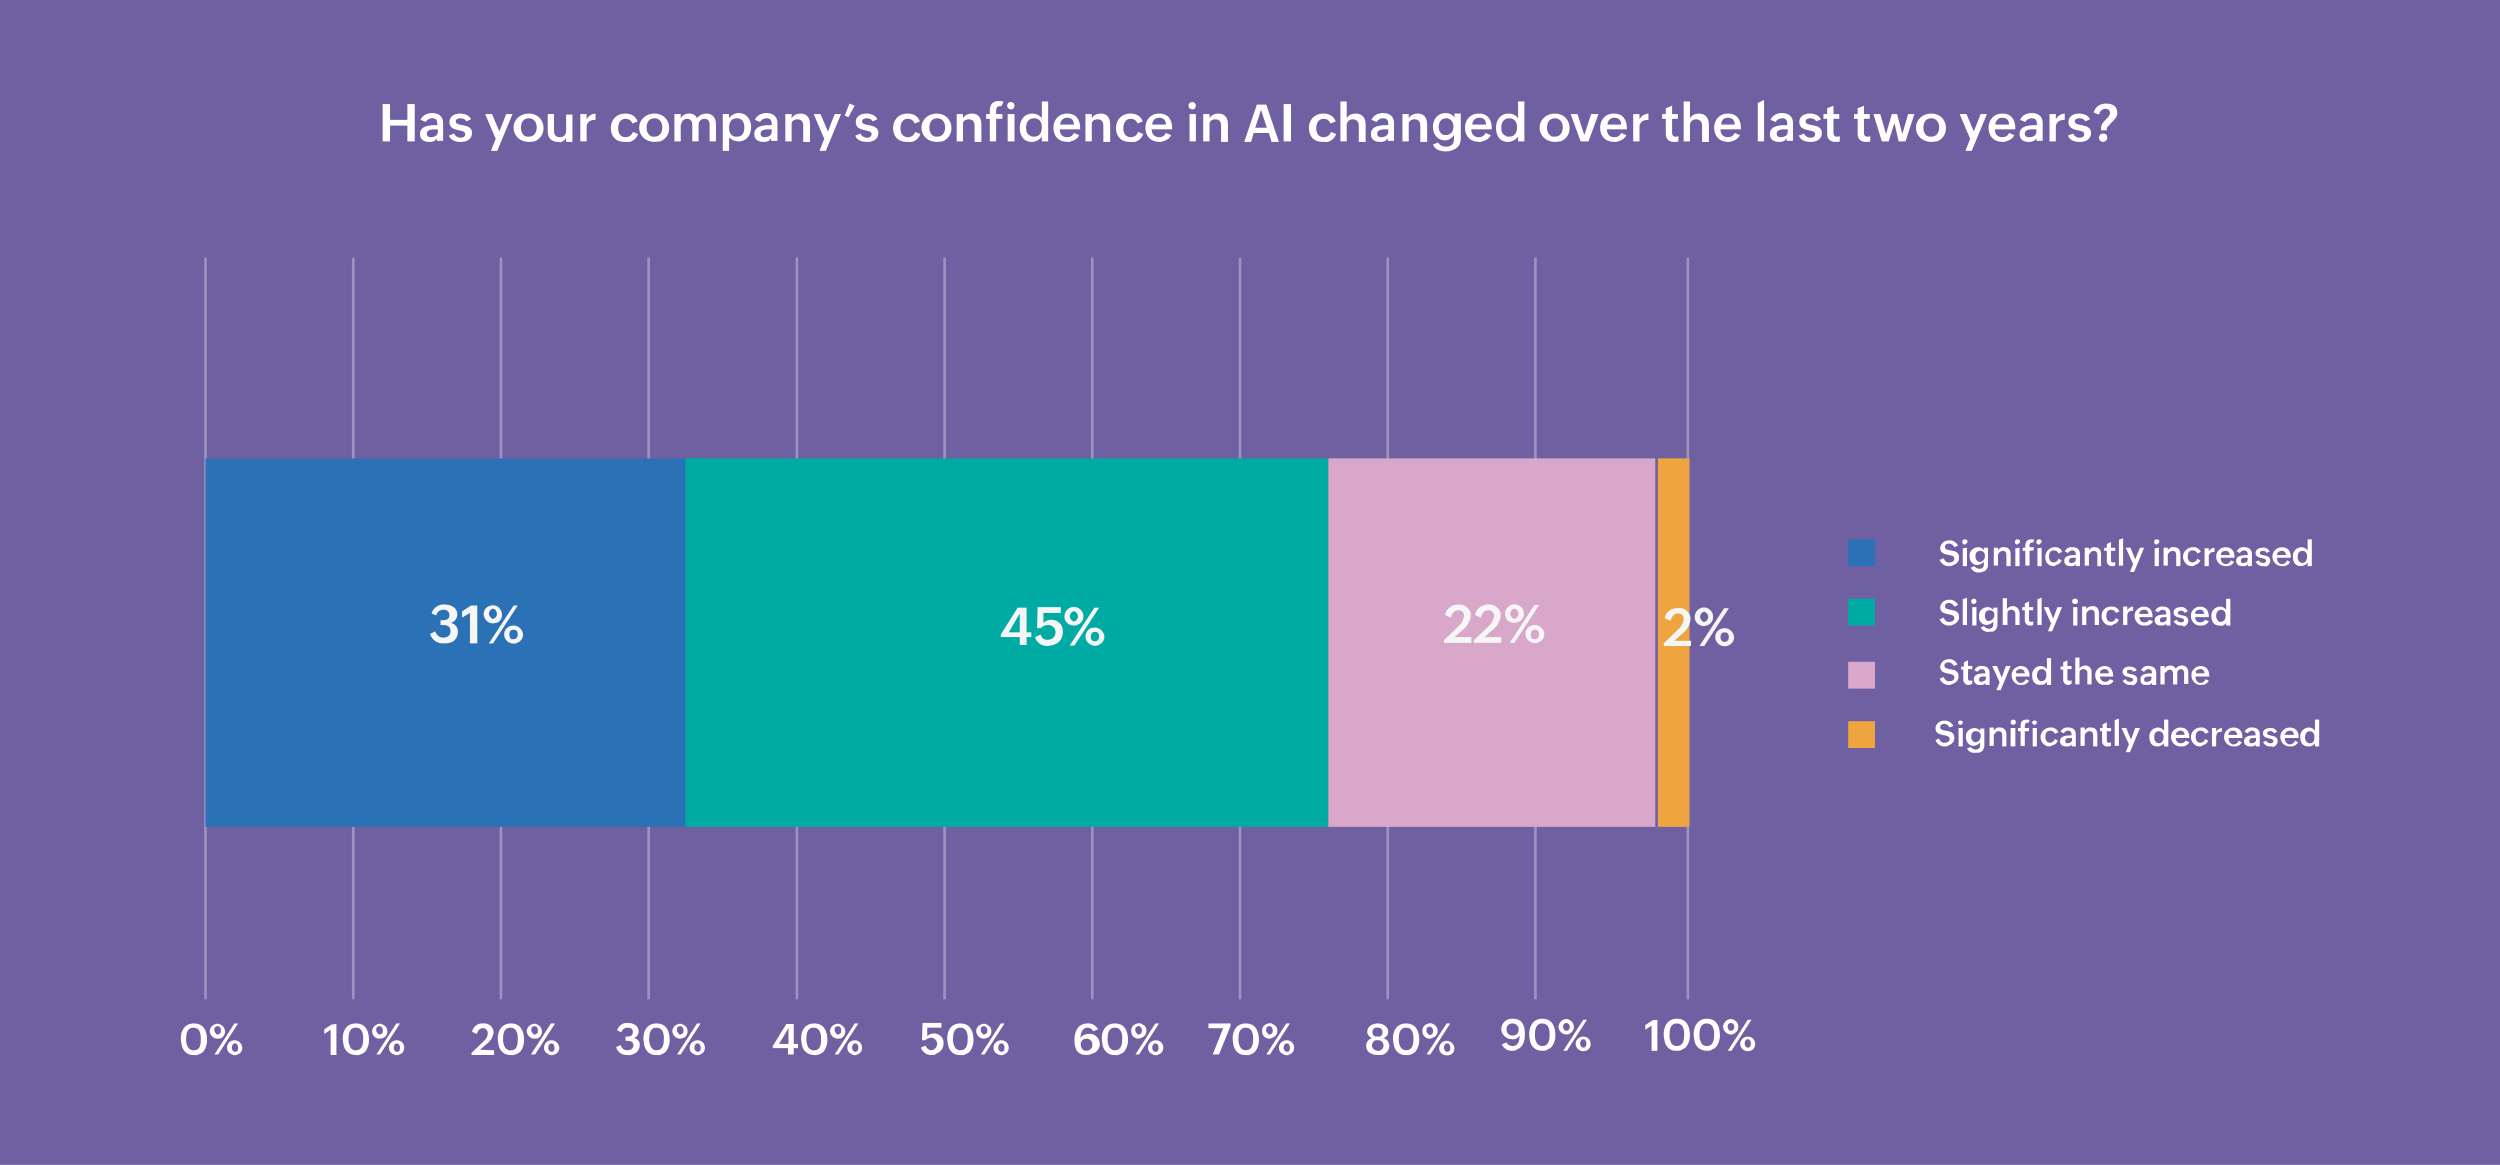 <?xml version="1.0" encoding="utf-8"?>
<!-- Generator: Adobe Illustrator 25.3.1, SVG Export Plug-In . SVG Version: 6.00 Build 0)  -->
<svg version="1.1" id="Layer_1" xmlns="http://www.w3.org/2000/svg" xmlns:xlink="http://www.w3.org/1999/xlink" x="0px" y="0px"
	 viewBox="0 0 475.6 221.6" style="enable-background:new 0 0 475.6 221.6;" xml:space="preserve">
<style type="text/css">
	.st0{fill:#6F60A1;}
	.st1{fill:#FFFFFF;}
	.st2{fill:#2B71B5;}
	.st3{fill:#00ABA3;}
	.st4{fill:#D8A7C9;}
	.st5{fill:#EEA540;}
	.st6{opacity:0.33;fill:none;stroke:#FCFBFD;stroke-width:0.5;stroke-miterlimit:10;enable-background:new    ;}
	.st7{fill:#1D1D1B;}
	.st8{fill:#F6F6F6;}
</style>
<path class="st0" d="M0,0h475.6v221.6H0V0z"/>
<g>
	<path class="st1" d="M370.9,107.7c-0.8,0.1-1.6-0.4-1.9-1.2l0.8-0.3c0.1,0.5,0.6,0.9,1.1,0.8c0.4,0,0.9-0.2,0.9-0.7
		c0-1.2-2.7-0.2-2.7-2.1c0.1-0.8,0.8-1.4,1.6-1.4h0.1c0.7-0.1,1.4,0.4,1.7,1l-0.7,0.3c-0.2-0.4-0.6-0.7-1-0.7s-0.8,0.2-0.8,0.6
		c0,1.2,2.7,0.1,2.7,2.1c0,0.7-0.5,1.2-1.1,1.4C371.3,107.7,371.1,107.7,370.9,107.7z"/>
	<path class="st1" d="M373.8,103.6c-0.3,0-0.5-0.2-0.5-0.5s0.2-0.5,0.5-0.5s0.5,0.2,0.5,0.4c0,0.2-0.1,0.4-0.3,0.4
		C373.9,103.6,373.9,103.6,373.8,103.6z M374.2,104.2v3.5h-0.8v-3.4L374.2,104.2z"/>
	<path class="st1" d="M376.6,108.9c-0.7,0.1-1.3-0.2-1.7-0.9l0.7-0.3c0.2,0.3,0.6,0.5,0.9,0.5c0.5,0.1,0.9-0.3,0.9-0.7
		c0-0.1,0-0.1,0-0.2v-0.5c-0.2,0.4-0.7,0.6-1.2,0.7c-0.9,0-1.5-0.7-1.5-1.6v-0.1c-0.1-0.9,0.6-1.6,1.5-1.7h0.1
		c0.5,0,0.9,0.2,1.1,0.6v-0.5h0.8v3.2c0,0.7-0.4,1.3-1.1,1.4C377,108.9,376.8,108.9,376.6,108.9L376.6,108.9z M376.6,106.9
		c0.5,0,0.9-0.4,1-0.9c0-0.1,0-0.1,0-0.2c0.1-0.5-0.3-1-0.8-1h-0.1c-0.7,0-0.9,0.5-0.9,1.1c0,0.4,0.2,0.8,0.5,0.9
		C376.4,106.9,376.5,106.9,376.6,106.9z"/>
	<path class="st1" d="M380.1,105.6v2h-0.8v-3.4h0.8v0.5c0.2-0.4,0.7-0.7,1.2-0.6c0.9,0,1.2,0.6,1.2,1.4v2.2h-0.8v-2.1
		c0-0.5-0.2-0.8-0.7-0.8c-0.3,0-0.6,0.2-0.8,0.5C380.1,105.4,380.1,105.5,380.1,105.6L380.1,105.6z"/>
	<path class="st1" d="M383.8,103.6c-0.3,0-0.5-0.2-0.5-0.5s0.2-0.5,0.5-0.5s0.5,0.2,0.5,0.4c0,0.2-0.1,0.4-0.3,0.4
		C383.9,103.6,383.8,103.6,383.8,103.6z M384.2,104.2v3.5h-0.8v-3.4L384.2,104.2z"/>
	<path class="st1" d="M386.1,104.8v2.8h-0.8v-2.8h-0.5v-0.6h0.5v-0.4c0-0.8,0.4-1.2,1.2-1.2c0.2,0,0.4,0,0.5,0.1l-0.2,0.5
		c-0.1,0-0.1,0-0.2,0c-0.4,0-0.5,0.3-0.5,0.6v0.3h0.8v0.6L386.1,104.8z"/>
	<path class="st1" d="M387.9,103.6c-0.3,0-0.5-0.2-0.5-0.5s0.2-0.5,0.5-0.5s0.5,0.2,0.5,0.4c0,0.2-0.1,0.4-0.3,0.4
		C388.1,103.6,388,103.6,387.9,103.6z M388.4,104.2v3.5h-0.8v-3.4L388.4,104.2z"/>
	<path class="st1" d="M390.8,107.7c-0.9,0.1-1.7-0.6-1.7-1.6c0-0.1,0-0.2,0-0.2c0-0.9,0.7-1.7,1.6-1.8h0.1c0.7-0.1,1.3,0.3,1.5,0.9
		l-0.7,0.3c-0.1-0.4-0.5-0.6-0.9-0.6c-0.7,0-0.9,0.6-0.9,1.2s0.3,1.1,0.9,1.1c0.4,0,0.8-0.3,0.9-0.7l0.6,0.3
		c-0.2,0.5-0.6,0.8-1.1,0.9C391.1,107.6,390.9,107.7,390.8,107.7z"/>
	<path class="st1" d="M393.9,107.7c-0.7,0-1.2-0.3-1.2-1c0-1.1,1.4-1.1,2.2-1.1v-0.1c0-0.4-0.1-0.8-0.7-0.8c-0.3,0-0.6,0.2-0.8,0.5
		l-0.6-0.3c0.3-0.6,0.9-0.9,1.5-0.8c0.8,0,1.4,0.4,1.4,1.3v2.3h-0.8v-0.4c-0.1,0.2-0.3,0.3-0.5,0.4
		C394.3,107.7,394.1,107.7,393.9,107.7z M394.1,107.1c0.4,0,0.8-0.2,0.8-0.7v-0.3h-0.4c-0.4,0-0.9,0-0.9,0.6c0,0.2,0.1,0.4,0.3,0.4
		H394.1z"/>
	<path class="st1" d="M397.4,105.6v2h-0.8v-3.4h0.8v0.5c0.2-0.4,0.7-0.7,1.1-0.6c0.9,0,1.2,0.6,1.2,1.4v2.2H399v-2.1
		c0-0.5-0.2-0.8-0.7-0.8c-0.3,0-0.6,0.2-0.7,0.5C397.5,105.4,397.4,105.5,397.4,105.6L397.4,105.6z"/>
	<path class="st1" d="M401.9,107.7c-0.5,0.1-1-0.3-1.1-0.8c0-0.1,0-0.1,0-0.2v-1.9h-0.5v-0.6h0.5v-0.7l0.8-0.4v1.1h0.8v0.6h-0.8v1.8
		c0,0.3,0.1,0.4,0.4,0.4c0.1,0,0.3,0,0.4-0.1v0.7c-0.1,0-0.2,0-0.3,0.1H401.9z"/>
	<path class="st1" d="M403.9,102.4v5.2h-0.8v-4.9L403.9,102.4z"/>
	<path class="st1" d="M407.9,104.2l-1.9,4.6h-0.8l0.6-1.5l-1.4-3.1h0.9l0.9,2.2l0.9-2.2H407.9z"/>
	<path class="st1" d="M410.3,103.6c-0.3,0-0.5-0.2-0.5-0.5s0.2-0.5,0.5-0.5s0.5,0.2,0.5,0.4c0,0.2-0.1,0.4-0.3,0.4
		C410.4,103.6,410.3,103.6,410.3,103.6z M410.7,104.2v3.5h-0.8v-3.4L410.7,104.2z"/>
	<path class="st1" d="M412.4,105.6v2h-0.8v-3.4h0.8v0.5c0.2-0.4,0.7-0.7,1.2-0.6c0.9,0,1.2,0.6,1.2,1.4v2.2H414v-2.1
		c0-0.5-0.2-0.8-0.7-0.8c-0.3,0-0.6,0.2-0.8,0.5C412.4,105.4,412.4,105.5,412.4,105.6L412.4,105.6z"/>
	<path class="st1" d="M417.1,107.7c-0.9,0.1-1.7-0.7-1.8-1.6c0-0.1,0-0.2,0-0.2c0-0.9,0.7-1.7,1.7-1.8h0.1c0.7-0.1,1.3,0.3,1.6,0.9
		l-0.7,0.3c-0.1-0.4-0.5-0.6-0.9-0.6c-0.7,0-0.9,0.6-0.9,1.2s0.3,1.1,0.9,1.1c0.4,0,0.8-0.3,0.9-0.7l0.6,0.3
		c-0.2,0.5-0.6,0.8-1.1,0.9C417.5,107.6,417.3,107.7,417.1,107.7L417.1,107.7z"/>
	<path class="st1" d="M420.2,105.9v1.8h-0.8v-3.4h0.8v0.6c0.2-0.4,0.6-0.7,1.1-0.7v0.8c-0.5,0-0.9,0.1-1,0.5
		C420.2,105.6,420.2,105.7,420.2,105.9z"/>
	<path class="st1" d="M423.4,107.7c-1,0-1.8-0.8-1.8-1.8s0.8-1.8,1.8-1.8c1.2,0,1.7,0.8,1.7,1.9v0.1h-2.6c-0.1,0.5,0.2,1,0.7,1.2
		c0.5,0.1,1-0.2,1.2-0.7l0.6,0.3c-0.2,0.4-0.6,0.7-1.1,0.8C423.8,107.7,423.6,107.7,423.4,107.7L423.4,107.7z M422.5,105.6h1.7
		c0-0.4-0.3-0.8-0.7-0.8c-0.1,0-0.1,0-0.2,0c-0.3,0-0.7,0.2-0.8,0.5C422.6,105.3,422.5,105.4,422.5,105.6z"/>
	<path class="st1" d="M426.6,107.7c-0.7,0-1.2-0.3-1.2-1c0-1.1,1.4-1.1,2.2-1.1v-0.1c0-0.4-0.1-0.8-0.7-0.8c-0.3,0-0.6,0.2-0.8,0.5
		l-0.6-0.3c0.3-0.6,0.9-0.9,1.5-0.8c0.8,0,1.4,0.4,1.4,1.3v2.3h-0.8v-0.4c-0.1,0.2-0.3,0.3-0.5,0.4
		C427,107.7,426.8,107.7,426.6,107.7z M426.8,107.1c0.4,0,0.8-0.2,0.8-0.7v-0.3h-0.4c-0.4,0-0.9,0-0.9,0.6c0,0.2,0.1,0.4,0.3,0.4
		H426.8z"/>
	<path class="st1" d="M430.6,107.7c-0.6,0.1-1.2-0.3-1.5-0.8l0.6-0.3c0.1,0.3,0.5,0.5,0.8,0.5s0.6-0.1,0.6-0.4c0-0.8-2-0.2-2-1.5
		c0-0.7,0.7-1,1.3-1c0.6-0.1,1.1,0.2,1.4,0.7l-0.6,0.3c-0.1-0.3-0.5-0.5-0.8-0.4c-0.2,0-0.5,0.1-0.5,0.4c0,0.7,2,0.1,2,1.5
		c0,0.5-0.4,1-0.9,1.1C430.9,107.7,430.7,107.7,430.6,107.7z"/>
	<path class="st1" d="M434.1,107.7c-1,0-1.8-0.8-1.8-1.8s0.8-1.8,1.8-1.8c1.2,0,1.7,0.8,1.7,1.9v0.1h-2.6c-0.1,0.5,0.2,1,0.7,1.2
		c0.5,0.1,1-0.2,1.2-0.7l0.6,0.3c-0.2,0.4-0.6,0.7-1.1,0.8C434.5,107.7,434.3,107.7,434.1,107.7L434.1,107.7z M433.2,105.6h1.7
		c0-0.4-0.3-0.8-0.7-0.8c-0.1,0-0.1,0-0.2,0c-0.3,0-0.7,0.2-0.8,0.5V105.6z"/>
	<path class="st1" d="M437.7,107.7c-1.1,0-1.5-0.8-1.5-1.8c-0.1-0.9,0.6-1.7,1.5-1.8h0.1c0.5,0,0.9,0.2,1.2,0.6v-2.1h0.8v5.1H439
		V107c-0.2,0.3-0.5,0.5-0.8,0.6S437.8,107.7,437.7,107.7L437.7,107.7z M437.9,107.1c0.7,0,1-0.5,1-1.2s-0.3-1.1-0.9-1.1
		c-0.7,0-0.9,0.6-0.9,1.2c0,0.4,0.2,0.8,0.5,1C437.7,107,437.8,107,437.9,107.1z"/>
	<path class="st1" d="M370.1,142c-0.8,0.1-1.6-0.4-1.9-1.2l0.7-0.3c0.1,0.5,0.6,0.9,1.1,0.8c0.4,0,0.9-0.2,0.9-0.7
		c0-1.2-2.7-0.2-2.7-2.1c0.1-0.8,0.8-1.4,1.6-1.4h0.1c0.7-0.1,1.4,0.4,1.7,1l-0.7,0.3c-0.2-0.4-0.6-0.7-1-0.7s-0.8,0.2-0.8,0.6
		c0,1.2,2.7,0.1,2.7,2.1c0,0.7-0.5,1.2-1.1,1.4C370.5,142,370.3,142,370.1,142L370.1,142z"/>
	<path class="st1" d="M373,137.9c-0.3,0-0.5-0.2-0.5-0.5c0.1-0.3,0.3-0.4,0.6-0.3c0.2,0,0.3,0.2,0.3,0.3c0,0.2-0.1,0.4-0.3,0.4
		C373.1,137.9,373.1,137.9,373,137.9z M373.4,138.5v3.5h-0.8v-3.5H373.4z"/>
	<path class="st1" d="M375.8,143.2c-0.7,0.1-1.3-0.2-1.6-0.8l0.7-0.3c0.2,0.3,0.6,0.5,0.9,0.5c0.6,0,0.9-0.3,0.9-0.9v-0.5
		c-0.2,0.4-0.7,0.6-1.2,0.7c-0.9,0-1.5-0.7-1.5-1.6v-0.1c-0.1-0.9,0.6-1.6,1.5-1.7h0.1c0.5,0,0.9,0.2,1.1,0.6v-0.5h0.8v3.2
		c0,0.7-0.4,1.3-1.1,1.4C376.3,143.2,376,143.2,375.8,143.2L375.8,143.2z M375.8,141.2c0.5,0,0.9-0.4,1-0.9c0-0.1,0-0.1,0-0.2
		c0.1-0.5-0.3-1-0.8-1h-0.1c-0.7,0-0.9,0.5-0.9,1.1c0,0.4,0.2,0.8,0.5,0.9C375.5,141.2,375.7,141.2,375.8,141.2L375.8,141.2z"/>
	<path class="st1" d="M379.3,139.9v2h-0.8v-3.5h0.8v0.6c0.2-0.4,0.7-0.7,1.2-0.6c0.8,0,1.2,0.6,1.2,1.4v2.2h-0.8v-2.1
		c0-0.5-0.2-0.8-0.7-0.8c-0.3,0-0.6,0.2-0.7,0.5C379.3,139.7,379.3,139.8,379.3,139.9L379.3,139.9z"/>
	<path class="st1" d="M383,137.9c-0.3,0-0.5-0.2-0.5-0.5s0.2-0.5,0.5-0.5s0.5,0.2,0.5,0.5c0,0.2-0.1,0.4-0.3,0.4
		C383.1,137.9,383,137.9,383,137.9z M383.4,138.5v3.5h-0.9v-3.5H383.4z"/>
	<path class="st1" d="M385.2,139.1v2.8h-0.8v-2.8h-0.5v-0.6h0.5v-0.4c0-0.8,0.3-1.2,1.2-1.2c0.2,0,0.4,0,0.5,0.1l-0.2,0.5
		c-0.1,0-0.1,0-0.2,0c-0.4,0-0.5,0.3-0.5,0.6v0.4h0.8v0.6L385.2,139.1z"/>
	<path class="st1" d="M387.1,137.9c-0.3,0-0.5-0.2-0.5-0.5c0.1-0.3,0.3-0.4,0.6-0.3c0.2,0,0.3,0.2,0.3,0.3c0,0.2-0.1,0.4-0.3,0.4
		C387.2,137.9,387.2,137.9,387.1,137.9z M387.5,138.5v3.5h-0.8v-3.5H387.5z"/>
	<path class="st1" d="M390,142c-0.9,0.1-1.7-0.7-1.8-1.6c0-0.1,0-0.2,0-0.2c0-0.9,0.7-1.7,1.7-1.8h0.1c0.7-0.1,1.3,0.3,1.6,0.9
		l-0.7,0.3c-0.1-0.4-0.5-0.6-0.9-0.6c-0.7,0-0.9,0.6-0.9,1.2s0.3,1.1,0.9,1.1c0.4,0,0.8-0.3,0.9-0.7l0.6,0.3
		c-0.2,0.5-0.6,0.8-1.1,0.9C390.3,141.9,390.1,142,390,142L390,142z"/>
	<path class="st1" d="M393.1,142c-0.7,0-1.2-0.3-1.2-1c0-1.1,1.4-1.1,2.2-1.1v-0.1c0-0.4-0.1-0.8-0.7-0.8c-0.3,0-0.6,0.2-0.8,0.5
		l-0.6-0.3c0.3-0.6,0.9-0.9,1.5-0.8c0.8,0,1.4,0.4,1.4,1.3v2.3h-0.8v-0.4c-0.1,0.2-0.3,0.3-0.5,0.4C393.5,142,393.3,142,393.1,142
		L393.1,142z M393.3,141.4c0.4,0,0.9-0.2,0.9-0.7v-0.3h-0.4c-0.4,0-0.9,0-0.9,0.6c0,0.2,0.1,0.4,0.3,0.4H393.3z"/>
	<path class="st1" d="M396.6,139.9v2h-0.8v-3.5h0.8v0.6c0.2-0.4,0.7-0.7,1.2-0.6c0.9,0,1.2,0.6,1.2,1.4v2.2h-0.8v-2.1
		c0-0.5-0.2-0.8-0.7-0.8c-0.3,0-0.6,0.2-0.8,0.5C396.7,139.7,396.6,139.8,396.6,139.9L396.6,139.9z"/>
	<path class="st1" d="M401,142c-0.5,0.1-1-0.3-1.1-0.8c0-0.1,0-0.1,0-0.2v-1.9h-0.4v-0.6h0.5v-0.7l0.8-0.4v1.1h0.8v0.6h-0.8v1.8
		c0,0.3,0.1,0.4,0.4,0.4c0.1,0,0.3,0,0.4-0.1v0.7c-0.1,0-0.2,0-0.3,0.1L401,142z"/>
	<path class="st1" d="M403.1,136.7v5.2h-0.8V137L403.1,136.7z"/>
	<path class="st1" d="M407.1,138.5l-1.9,4.6h-0.8l0.6-1.5l-1.4-3.1h0.9l0.9,2.2l0.8-2.2H407.1z"/>
	<path class="st1" d="M410.4,142c-1.1,0-1.5-0.8-1.5-1.8c-0.1-0.9,0.6-1.7,1.5-1.8h0.1c0.5,0,0.9,0.2,1.2,0.6v-2.1h0.8v5.1h-0.8
		v-0.6C411.3,141.8,410.9,142,410.4,142L410.4,142z M410.6,141.4c0.7,0,1-0.5,1-1.2c0-0.6-0.3-1.1-0.9-1.1c-0.7,0-0.9,0.6-0.9,1.2
		c0,0.4,0.2,0.8,0.5,1C410.3,141.3,410.5,141.4,410.6,141.4z"/>
	<path class="st1" d="M414.8,142c-1,0-1.8-0.8-1.8-1.8s0.8-1.8,1.8-1.8c1.2,0,1.7,0.8,1.7,1.9v0.1h-2.6c0,0.5,0.4,1,0.9,1h0.1
		c0.4,0,0.7-0.2,0.9-0.5l0.7,0.3c-0.2,0.4-0.6,0.7-1.1,0.8C415.1,142,415,142,414.8,142z M413.9,139.8h1.7c0-0.4-0.3-0.8-0.7-0.8
		h-0.1c-0.3,0-0.7,0.2-0.8,0.5C413.9,139.6,413.9,139.7,413.9,139.8z"/>
	<path class="st1" d="M418.6,142c-0.9,0.1-1.7-0.7-1.8-1.6c0-0.1,0-0.2,0-0.2c0-0.9,0.7-1.7,1.7-1.8h0.1c0.7-0.1,1.3,0.3,1.6,0.9
		l-0.7,0.3c-0.1-0.4-0.5-0.6-0.9-0.6c-0.7,0-0.9,0.6-0.9,1.2s0.3,1.1,0.9,1.1c0.4,0,0.8-0.3,0.9-0.7l0.6,0.3
		c-0.2,0.5-0.6,0.8-1.1,0.9C418.9,141.9,418.8,142,418.6,142L418.6,142z"/>
	<path class="st1" d="M421.6,140.2v1.8h-0.8v-3.5h0.8v0.7c0.2-0.4,0.6-0.7,1.1-0.7v0.7c-0.5,0-0.9,0.1-1,0.5
		C421.7,139.8,421.6,140,421.6,140.2z"/>
	<path class="st1" d="M424.9,142c-1,0-1.8-0.8-1.8-1.8s0.8-1.8,1.8-1.8c1.2,0,1.7,0.8,1.7,1.9v0.1H424c-0.1,0.5,0.2,1,0.7,1.2
		c0.5,0.1,1-0.2,1.2-0.7l0.6,0.3c-0.2,0.4-0.6,0.7-1.1,0.8C425.2,142,425.1,142,424.9,142L424.9,142z M423.9,139.8h1.7
		c0-0.4-0.3-0.8-0.7-0.8h-0.1c-0.3,0-0.7,0.2-0.8,0.5C424,139.6,424,139.7,423.9,139.8z"/>
	<path class="st1" d="M428.1,142c-0.7,0-1.2-0.3-1.2-1c0-1.1,1.4-1.1,2.2-1.1v-0.1c0-0.4-0.1-0.8-0.7-0.8c-0.3,0-0.6,0.2-0.8,0.5
		l-0.6-0.3c0.3-0.6,0.9-0.9,1.5-0.8c0.8,0,1.4,0.4,1.4,1.3v2.3h-0.8v-0.4c-0.1,0.2-0.3,0.3-0.5,0.4C428.5,142,428.3,142,428.1,142
		L428.1,142z M428.3,141.4c0.4,0,0.9-0.2,0.9-0.7v-0.3h-0.4c-0.4,0-0.9,0-0.9,0.6c0,0.2,0.1,0.4,0.3,0.4H428.3z"/>
	<path class="st1" d="M432,142c-0.6,0.1-1.2-0.3-1.5-0.8l0.6-0.3c0.1,0.3,0.5,0.5,0.8,0.5s0.6-0.1,0.6-0.4c0-0.8-2-0.2-2-1.5
		c0-0.7,0.7-1,1.3-1c0.6-0.1,1.1,0.2,1.4,0.7l-0.6,0.3c-0.1-0.3-0.5-0.5-0.8-0.4c-0.2,0-0.5,0.1-0.5,0.4c0,0.7,2,0.1,2,1.5
		c0,0.5-0.4,1-0.9,1.1C432.3,142,432.2,142,432,142z"/>
	<path class="st1" d="M435.6,142c-1,0-1.8-0.8-1.8-1.8s0.8-1.8,1.8-1.8c1.2,0,1.7,0.8,1.7,1.9v0.1h-2.6c-0.1,0.5,0.2,1,0.7,1.2
		c0.5,0.1,1-0.2,1.2-0.7l0.6,0.3c-0.2,0.4-0.6,0.7-1.1,0.8C435.9,142,435.7,142,435.6,142L435.6,142z M434.6,139.8h1.8
		c0-0.4-0.3-0.8-0.7-0.8h-0.1c-0.3,0-0.7,0.2-0.8,0.5C434.7,139.6,434.7,139.7,434.6,139.8L434.6,139.8z"/>
	<path class="st1" d="M439.1,142c-1.1,0-1.5-0.8-1.5-1.8c-0.1-0.9,0.6-1.7,1.5-1.8h0.1c0.5,0,0.9,0.2,1.2,0.6v-2.1h0.8v5.1h-0.8
		v-0.6c-0.2,0.3-0.5,0.5-0.9,0.6C439.4,142,439.3,142,439.1,142L439.1,142z M439.4,141.4c0.7,0,0.9-0.5,0.9-1.2
		c0-0.6-0.3-1.1-0.9-1.1s-0.9,0.6-0.9,1.2c0,0.4,0.2,0.8,0.5,1C439.1,141.3,439.2,141.4,439.4,141.4z"/>
	<path class="st1" d="M370.9,119c-0.8,0.1-1.6-0.4-1.9-1.2l0.8-0.3c0.1,0.5,0.6,0.9,1.1,0.8c0.4,0,0.9-0.2,0.9-0.7
		c0-1.2-2.7-0.2-2.7-2.1c0.1-0.8,0.8-1.4,1.6-1.4h0.1c0.7-0.1,1.4,0.4,1.7,1l-0.7,0.3c-0.2-0.4-0.6-0.7-1-0.7s-0.8,0.2-0.8,0.6
		c0,1.2,2.7,0.1,2.7,2.1c0,0.7-0.5,1.2-1.1,1.4C371.3,119,371.1,119,370.9,119z"/>
	<path class="st1" d="M374.2,113.7v5.2h-0.8V114L374.2,113.7z"/>
	<path class="st1" d="M375.5,114.9c-0.3,0-0.5-0.2-0.5-0.5s0.2-0.5,0.5-0.5s0.5,0.2,0.5,0.5c0,0.2-0.1,0.4-0.3,0.4
		C375.7,114.9,375.6,114.9,375.5,114.9z M376,115.5v3.5h-0.8v-3.5H376z"/>
	<path class="st1" d="M378.4,120.2c-0.7,0.1-1.3-0.3-1.6-0.8l0.6-0.3c0.2,0.3,0.6,0.5,0.9,0.5c0.5,0.1,0.9-0.3,0.9-0.7
		c0-0.1,0-0.1,0-0.2v-0.5c-0.2,0.4-0.7,0.6-1.2,0.7c-0.9,0-1.6-0.7-1.5-1.6v-0.1c-0.1-0.9,0.6-1.6,1.5-1.7h0.1
		c0.5,0,0.9,0.2,1.1,0.6v-0.5h0.8v3.2c0,0.7-0.4,1.3-1.1,1.4C378.8,120.1,378.6,120.2,378.4,120.2L378.4,120.2z M378.4,118.1
		c0.5,0,0.9-0.4,1-0.9v-0.1c0.1-0.5-0.3-1-0.8-1h-0.1c-0.7,0-0.9,0.5-0.9,1.1c0,0.4,0.2,0.8,0.5,0.9
		C378.1,118.1,378.2,118.2,378.4,118.1z"/>
	<path class="st1" d="M381.9,116.9v2H381v-5.1h0.8v2.1c0.2-0.4,0.7-0.6,1.1-0.6c0.7,0,1.2,0.5,1.3,1.2v0.2v2.2h-0.8v-2.1
		c0-0.4-0.2-0.7-0.6-0.8c-0.1,0-0.1,0-0.2,0c-0.3,0-0.6,0.2-0.7,0.5L381.9,116.9z"/>
	<path class="st1" d="M386.3,119c-0.5,0.1-1-0.3-1.1-0.8c0-0.1,0-0.1,0-0.2v-1.9h-0.5v-0.6h0.5v-0.7l0.8-0.4v1.1h0.8v0.6H386v1.8
		c0,0.3,0.1,0.4,0.4,0.4c0.1,0,0.3,0,0.4-0.1v0.7l-0.3,0.1C386.5,119,386.4,119,386.3,119L386.3,119z"/>
	<path class="st1" d="M388.4,113.7v5.2h-0.8V114L388.4,113.7z"/>
	<path class="st1" d="M392.3,115.5l-1.9,4.6h-0.8l0.6-1.5l-1.4-3.1h0.9l0.9,2.2l0.8-2.2H392.3z"/>
	<path class="st1" d="M394.7,114.9c-0.3,0-0.5-0.2-0.5-0.5s0.2-0.5,0.5-0.5c0.3-0.1,0.5,0.1,0.6,0.4s-0.1,0.5-0.4,0.6
		C394.9,114.9,394.8,114.9,394.7,114.9z M395.2,115.5v3.5h-0.8v-3.5H395.2z"/>
	<path class="st1" d="M396.9,116.9v2h-0.8v-3.5h0.8v0.5c0.2-0.4,0.7-0.6,1.2-0.6c0.9,0,1.2,0.6,1.2,1.4v2.2h-0.8v-2.1
		c0-0.5-0.2-0.8-0.7-0.8c-0.3,0-0.6,0.2-0.8,0.5C396.9,116.7,396.9,116.8,396.9,116.9L396.9,116.9z"/>
	<path class="st1" d="M401.6,119c-0.9,0.1-1.7-0.7-1.8-1.6c0-0.1,0-0.2,0-0.2c0-1,0.7-1.8,1.7-1.8h0.1c0.7-0.1,1.3,0.3,1.6,0.9
		l-0.7,0.3c-0.1-0.4-0.5-0.6-0.9-0.6c-0.7,0-0.9,0.6-0.9,1.2s0.3,1.1,0.9,1.1c0.4,0,0.8-0.3,0.9-0.7l0.6,0.3
		c-0.2,0.5-0.6,0.8-1.1,0.9C402,118.9,401.8,119,401.6,119L401.6,119z"/>
	<path class="st1" d="M404.7,117.1v1.8h-0.8v-3.5h0.8v0.7c0.2-0.4,0.6-0.7,1.1-0.7v0.8c-0.5,0-0.9,0.1-1,0.5
		C404.7,116.8,404.7,117,404.7,117.1z"/>
	<path class="st1" d="M407.9,119c-0.9,0.1-1.7-0.7-1.8-1.6c0-0.1,0-0.2,0-0.2c-0.1-0.9,0.7-1.7,1.6-1.8h0.1c1.2,0,1.7,0.8,1.7,1.9
		v0.1H407c0,0.5,0.3,1,0.9,1h0.1c0.4,0,0.7-0.2,0.9-0.5l0.7,0.3c-0.2,0.4-0.6,0.7-1.1,0.8C408.2,119,408.1,119,407.9,119L407.9,119z
		 M407,116.8h1.7c0-0.4-0.2-0.8-0.7-0.8c-0.1,0-0.1,0-0.2,0c-0.3,0-0.7,0.2-0.8,0.5V116.8z"/>
	<path class="st1" d="M411.1,119c-0.7,0-1.2-0.3-1.2-1c0-1.1,1.4-1.1,2.2-1.1v-0.1c0-0.4-0.1-0.8-0.7-0.8c-0.3,0-0.6,0.2-0.8,0.5
		l-0.6-0.3c0.3-0.6,0.9-0.9,1.5-0.8c0.8,0,1.4,0.4,1.4,1.3v2.3h-0.8v-0.4c-0.1,0.2-0.3,0.3-0.5,0.4C411.5,118.9,411.3,119,411.1,119
		z M411.3,118.4c0.4,0,0.9-0.2,0.9-0.7v-0.3h-0.4c-0.4,0-0.9,0-0.9,0.6c0,0.2,0.1,0.4,0.3,0.4H411.3z"/>
	<path class="st1" d="M415,119c-0.6,0.1-1.2-0.3-1.5-0.8l0.6-0.3c0.1,0.3,0.5,0.5,0.8,0.5s0.6-0.1,0.6-0.4c0-0.7-2-0.2-2-1.5
		c0-0.7,0.7-1,1.3-1c0.6-0.1,1.1,0.2,1.4,0.8l-0.6,0.3c-0.1-0.3-0.5-0.5-0.8-0.4c-0.2,0-0.5,0.1-0.5,0.4c0,0.7,2,0.1,2,1.5
		c0,0.5-0.4,1-0.9,1.1C415.4,119,415.2,119,415,119z"/>
	<path class="st1" d="M418.6,119c-0.9,0.1-1.7-0.7-1.8-1.6c0-0.1,0-0.2,0-0.2c-0.1-0.9,0.7-1.7,1.6-1.8h0.1c1.2,0,1.7,0.8,1.7,1.9
		v0.1h-2.6c0,0.5,0.3,1,0.9,1h0.1c0.4,0,0.7-0.2,0.9-0.5l0.7,0.3c-0.2,0.4-0.6,0.7-1.1,0.8C418.9,119,418.7,119,418.6,119L418.6,119
		z M417.6,116.8h1.7c0-0.4-0.2-0.8-0.7-0.8c-0.1,0-0.1,0-0.2,0c-0.3,0-0.7,0.2-0.8,0.5C417.7,116.6,417.7,116.7,417.6,116.8z"/>
	<path class="st1" d="M422.2,119c-1.1,0-1.5-0.8-1.5-1.8c-0.1-0.9,0.6-1.7,1.5-1.8h0.1c0.5,0,0.9,0.2,1.2,0.6v-2.1h0.8v5.1h-0.8
		v-0.5c-0.2,0.3-0.5,0.5-0.9,0.6C422.4,119,422.3,119,422.2,119L422.2,119z M422.4,118.3c0.7,0,1-0.5,1-1.2s-0.3-1.1-0.9-1.1
		s-0.9,0.6-0.9,1.2c0,0.4,0.2,0.8,0.5,1C422.1,118.3,422.3,118.4,422.4,118.3z"/>
	<path class="st1" d="M370.9,130.3c-0.8,0.1-1.6-0.4-1.9-1.2l0.8-0.3c0.1,0.5,0.6,0.9,1.1,0.8c0.4,0,0.9-0.2,0.9-0.7
		c0-1.2-2.7-0.2-2.7-2.1c0.1-0.8,0.8-1.4,1.6-1.4c0.7-0.1,1.4,0.4,1.7,1l-0.7,0.3c-0.2-0.4-0.6-0.7-1-0.7s-0.8,0.2-0.8,0.6
		c0,1.2,2.7,0.1,2.7,2.1c0,0.7-0.5,1.2-1.1,1.4C371.3,130.2,371.1,130.3,370.9,130.3z"/>
	<path class="st1" d="M374.6,130.3c-0.5,0.1-1-0.3-1.1-0.8c0-0.1,0-0.1,0-0.2v-1.9h-0.4v-0.6h0.5V126l0.8-0.4v1.1h0.8v0.6h-0.8v1.8
		c0,0.3,0.1,0.4,0.4,0.4c0.1,0,0.3,0,0.4-0.1v0.7l-0.3,0.1L374.6,130.3z"/>
	<path class="st1" d="M376.7,130.3c-0.6,0.1-1.1-0.3-1.2-0.9c0-0.1,0-0.1,0-0.2c0-1.1,1.4-1.1,2.2-1.1c0-0.4-0.1-0.8-0.7-0.8
		c-0.3,0-0.6,0.2-0.8,0.5l-0.6-0.3c0.3-0.6,0.9-0.9,1.5-0.8c0.8,0,1.4,0.4,1.4,1.3v2.3h-0.8v-0.4c-0.1,0.2-0.3,0.3-0.5,0.4
		C377.1,130.3,376.9,130.3,376.7,130.3z M376.9,129.7c0.4,0,0.9-0.2,0.9-0.7v-0.3h-0.4c-0.4,0-0.9,0-0.9,0.6c0,0.2,0.1,0.4,0.3,0.4
		H376.9z"/>
	<path class="st1" d="M382.5,126.7l-1.9,4.6h-0.8l0.6-1.5l-1.4-3.1h0.9l0.9,2.2l0.8-2.2L382.5,126.7z"/>
	<path class="st1" d="M384.5,130.3c-0.9,0.1-1.7-0.7-1.8-1.6c0-0.1,0-0.2,0-0.2c-0.1-0.9,0.7-1.7,1.6-1.8h0.1c1.2,0,1.7,0.8,1.7,1.9
		v0.1h-2.6c-0.1,0.5,0.2,1,0.7,1.2c0.5,0.1,1-0.2,1.2-0.7l0.6,0.3c-0.2,0.4-0.6,0.7-1.1,0.8C384.8,130.2,384.6,130.3,384.5,130.3
		L384.5,130.3z M383.5,128.1h1.7c0-0.4-0.3-0.8-0.7-0.8c-0.1,0-0.1,0-0.2,0c-0.3,0-0.7,0.2-0.8,0.5
		C383.6,127.9,383.6,128,383.5,128.1z"/>
	<path class="st1" d="M388.1,130.3c-1.1,0-1.5-0.8-1.5-1.8c-0.1-0.9,0.6-1.7,1.5-1.8h0.1c0.5,0,0.9,0.2,1.2,0.6v-2.1h0.8v5.1h-0.8
		v-0.6c-0.2,0.3-0.5,0.5-0.8,0.6C388.3,130.2,388.2,130.3,388.1,130.3L388.1,130.3z M388.3,129.6c0.7,0,1-0.5,1-1.2
		s-0.3-1.1-0.9-1.1s-0.9,0.6-0.9,1.2c0,0.4,0.2,0.8,0.5,1C388,129.6,388.2,129.6,388.3,129.6L388.3,129.6z"/>
	<path class="st1" d="M393.6,130.3c-0.5,0.1-1-0.3-1.1-0.8c0-0.1,0-0.1,0-0.2v-1.9H392v-0.6h0.5V126l0.8-0.4v1.1h0.8v0.6h-0.8v1.8
		c0,0.3,0.1,0.4,0.4,0.4c0.1,0,0.3,0,0.4-0.1v0.7l-0.3,0.1L393.6,130.3z"/>
	<path class="st1" d="M395.6,128.2v2h-0.8v-5.1h0.8v2.1c0.2-0.4,0.7-0.6,1.1-0.6c0.7,0,1.2,0.5,1.2,1.2v0.2v2.2h-0.8v-2.1
		c0.1-0.4-0.2-0.7-0.6-0.8c-0.1,0-0.1,0-0.2,0c-0.3,0-0.6,0.2-0.7,0.5C395.7,127.9,395.6,128.1,395.6,128.2L395.6,128.2z"/>
	<path class="st1" d="M400.4,130.3c-0.9,0.1-1.7-0.7-1.8-1.6c0-0.1,0-0.2,0-0.2c-0.1-0.9,0.7-1.7,1.6-1.8h0.1c1.2,0,1.7,0.8,1.7,1.9
		v0.1h-2.5c0,0.5,0.4,1,0.9,1h0.1c0.4,0,0.7-0.2,0.9-0.5l0.7,0.3c-0.2,0.4-0.6,0.7-1.1,0.8C400.8,130.2,400.6,130.3,400.4,130.3
		L400.4,130.3z M399.5,128.1h1.7c0-0.4-0.3-0.8-0.7-0.8c-0.1,0-0.1,0-0.2,0c-0.3,0-0.7,0.2-0.8,0.5
		C399.6,127.9,399.5,128,399.5,128.1z"/>
	<path class="st1" d="M405.3,130.3c-0.6,0.1-1.2-0.3-1.5-0.8l0.6-0.3c0.1,0.3,0.5,0.5,0.8,0.5s0.6-0.1,0.6-0.4c0-0.7-2-0.2-2-1.5
		c0-0.7,0.7-1,1.3-1s1.1,0.2,1.4,0.7l-0.6,0.3c-0.2-0.3-0.5-0.4-0.8-0.4c-0.2,0-0.5,0.1-0.5,0.4c0,0.7,2,0.1,2,1.5
		c0,0.5-0.4,1-0.9,1.1C405.7,130.2,405.5,130.3,405.3,130.3z"/>
	<path class="st1" d="M408.3,130.3c-0.6,0.1-1.1-0.3-1.1-0.9c0,0,0-0.1,0-0.2c0-1.1,1.4-1.1,2.2-1.1c0-0.4-0.1-0.8-0.7-0.8
		c-0.3,0-0.6,0.2-0.8,0.5l-0.6-0.3c0.3-0.6,0.9-0.9,1.5-0.8c0.8,0,1.4,0.4,1.4,1.3v2.3h-0.8v-0.4c-0.1,0.2-0.3,0.3-0.5,0.4
		C408.7,130.3,408.5,130.3,408.3,130.3z M408.5,129.7c0.4,0,0.8-0.2,0.8-0.7v-0.3h-0.4c-0.4,0-1,0-1,0.6c0,0.2,0.1,0.4,0.3,0.4
		H408.5z"/>
	<path class="st1" d="M411.8,128.1v2.1H411v-3.5h0.8v0.5c0.2-0.4,0.6-0.6,1.1-0.6c0.4,0,0.8,0.2,1,0.6c0.3-0.4,0.7-0.6,1.2-0.6
		c0.8,0,1.2,0.6,1.2,1.3v2.2h-0.8V128c0-0.3-0.2-0.7-0.5-0.7h-0.1c-0.4,0-0.7,0.3-0.7,0.7v0.1v2.1h-0.8v-2.1c0-0.3-0.2-0.7-0.5-0.7
		h-0.1c-0.3,0-0.6,0.2-0.7,0.5C411.8,127.9,411.8,128,411.8,128.1L411.8,128.1z"/>
	<path class="st1" d="M418.7,130.3c-0.9,0.1-1.7-0.7-1.8-1.6c0-0.1,0-0.2,0-0.2c-0.1-0.9,0.7-1.7,1.6-1.8h0.1c1.2,0,1.7,0.8,1.7,1.9
		v0.1h-2.6c-0.1,0.5,0.2,1,0.7,1.2c0.5,0.1,1-0.2,1.2-0.7l0.6,0.3c-0.2,0.4-0.6,0.7-1.1,0.8C419,130.2,418.8,130.3,418.7,130.3
		L418.7,130.3z M417.7,128.1h1.7c0-0.4-0.3-0.8-0.7-0.8c-0.1,0-0.1,0-0.2,0c-0.3,0-0.7,0.2-0.8,0.5
		C417.8,127.9,417.8,128,417.7,128.1z"/>
</g>
<path class="st2" d="M351.6,102.6h5.1v5.1h-5.1V102.6z"/>
<path class="st3" d="M351.6,113.9h5.1v5.1h-5.1V113.9z"/>
<path class="st4" d="M351.6,125.9h5.1v5.1h-5.1V125.9z"/>
<path class="st5" d="M351.6,137.2h5.1v5.1h-5.1V137.2z"/>
<path class="st6" d="M39.1,49v141.1"/>
<path class="st6" d="M67.2,49v141.1"/>
<path class="st6" d="M95.3,49v141.1"/>
<path class="st6" d="M123.4,49v141.1"/>
<path class="st6" d="M151.6,49v141.1"/>
<path class="st6" d="M179.7,49v141.1"/>
<path class="st6" d="M207.8,49v141.1"/>
<path class="st6" d="M235.9,49v141.1"/>
<path class="st6" d="M264,49v141.1"/>
<path class="st6" d="M292.1,49v141.1"/>
<path class="st6" d="M321.1,49v141.1"/>
<path class="st1" d="M36.9,200.7c-1.1,0.1-2-0.6-2.3-1.7c-0.1-0.5-0.2-1-0.2-1.5c0-1.5,0.8-2.8,2.5-2.8c1.9,0,2.5,1.5,2.5,3.2
	c0,0.7-0.2,1.4-0.6,2c-0.2,0.3-0.5,0.5-0.8,0.6C37.6,200.7,37.3,200.8,36.9,200.7z M36.9,199.8c1.3,0,1.3-1.3,1.3-2.3s-0.3-2-1.4-2
	c-1.3,0-1.4,1.3-1.4,2.3c0,0.5,0.1,0.9,0.3,1.3c0.1,0.3,0.4,0.5,0.6,0.6S36.7,199.9,36.9,199.8L36.9,199.8z"/>
<path class="st1" d="M41.4,197.6c-0.8,0-1.4-0.6-1.5-1.4c0-0.6,0.4-1.1,0.9-1.3c0.4-0.2,0.8-0.2,1.1,0c0.5,0.2,0.9,0.7,0.9,1.3
	c0,0.2,0,0.4-0.1,0.6c-0.1,0.3-0.4,0.6-0.8,0.8C41.8,197.5,41.6,197.6,41.4,197.6L41.4,197.6z M45.3,194.7l-3.8,5.9h-0.7l3.8-5.9
	H45.3z M41.4,196.8c0.1,0,0.2,0,0.3-0.1c0.2-0.1,0.3-0.2,0.3-0.4c0.1-0.4,0-0.8-0.3-1c-0.1,0-0.2-0.1-0.3-0.1s-0.2,0-0.3,0.1
	c-0.2,0.1-0.3,0.2-0.3,0.4c-0.1,0.3,0,0.7,0.3,0.9C41.2,196.8,41.3,196.9,41.4,196.8L41.4,196.8z M44.1,200.6
	c-0.2-0.1-0.3-0.2-0.5-0.3c-0.3-0.3-0.4-0.6-0.4-1c0-0.8,0.6-1.4,1.4-1.4c0.8,0,1.4,0.6,1.5,1.4c0,0.6-0.3,1.1-0.9,1.3
	C44.9,200.8,44.5,200.8,44.1,200.6z M44.7,200.1c0.5,0,0.6-0.3,0.6-0.8c0-0.4-0.2-0.8-0.6-0.8s-0.6,0.4-0.6,0.8
	c0,0.3,0.1,0.5,0.3,0.7C44.5,200,44.6,200.1,44.7,200.1z"/>
<path class="st1" d="M64,194.8v5.9h-1.1v-4.8l-1.2,0.8v-0.9l1.4-0.9L64,194.8z"/>
<path class="st1" d="M67.7,200.7c-1.1,0-2-0.6-2.3-1.7c-0.1-0.5-0.2-1-0.2-1.5c0-1.5,0.8-2.8,2.5-2.8c1.9,0,2.5,1.5,2.5,3.2
	c0,0.7-0.2,1.4-0.6,2c-0.2,0.3-0.5,0.5-0.8,0.6C68.4,200.7,68,200.8,67.7,200.7z M67.7,199.8c1.3,0,1.4-1.3,1.4-2.3s-0.3-2-1.4-2
	c-1.3,0-1.4,1.3-1.4,2.3c0,0.5,0.1,0.9,0.3,1.3c0.1,0.3,0.3,0.5,0.6,0.6C67.3,199.8,67.5,199.9,67.7,199.8L67.7,199.8z"/>
<path class="st1" d="M72.2,197.6c-0.8,0-1.4-0.6-1.4-1.4c0-0.6,0.4-1.1,0.9-1.3c0.4-0.2,0.8-0.2,1.1,0c0.2,0.1,0.3,0.2,0.5,0.3
	c0.2,0.3,0.4,0.6,0.4,1c0,0.6-0.3,1.1-0.9,1.3C72.6,197.5,72.4,197.6,72.2,197.6L72.2,197.6z M76.1,194.7l-3.8,5.9h-0.7l3.8-5.9
	H76.1z M72.2,196.8c0.1,0,0.2,0,0.3-0.1c0.2-0.1,0.3-0.2,0.3-0.4c0.1-0.4,0-0.7-0.3-1c-0.1,0-0.2-0.1-0.3-0.1s-0.2,0-0.3,0.1
	c-0.2,0.1-0.3,0.2-0.3,0.4c-0.1,0.3,0,0.7,0.3,0.9C72,196.8,72.1,196.9,72.2,196.8L72.2,196.8z M74.9,200.6
	c-0.2-0.1-0.3-0.2-0.5-0.3c-0.3-0.3-0.4-0.6-0.4-1c0-0.8,0.7-1.4,1.5-1.4s1.4,0.6,1.4,1.4c0,0.6-0.3,1.1-0.9,1.3
	C75.7,200.8,75.3,200.8,74.9,200.6z M75.5,200.1c0.5,0,0.6-0.3,0.6-0.8c0-0.4-0.2-0.8-0.6-0.8s-0.6,0.4-0.6,0.8
	c0,0.3,0.1,0.5,0.3,0.7C75.3,200.1,75.4,200.1,75.5,200.1z"/>
<path class="st1" d="M94,199.8v0.9h-4.3v-0.4l2.2-2.1c0.5-0.4,0.9-1,0.9-1.7c0-0.4-0.3-0.8-0.7-0.9c-0.1,0-0.1,0-0.2,0
	c-0.7,0-1,0.5-1.2,1.1l-0.9-0.4c0.2-1,1.1-1.7,2.1-1.6c1-0.1,1.8,0.5,2,1.5v0.2c-0.1,0.8-0.5,1.6-1.2,2.1l-1.4,1.2L94,199.8z"/>
<path class="st1" d="M97.2,200.7c-1.1,0.1-2-0.6-2.3-1.7c-0.1-0.5-0.2-1-0.2-1.5c0-1.5,0.8-2.8,2.5-2.8c1.9,0,2.5,1.5,2.5,3.2
	c0,0.7-0.2,1.4-0.6,2c-0.2,0.3-0.5,0.5-0.8,0.6C97.9,200.7,97.5,200.8,97.2,200.7z M97.2,199.8c1.3,0,1.3-1.3,1.3-2.3s-0.3-2-1.4-2
	c-1.3,0-1.4,1.3-1.4,2.3c0,0.5,0.1,0.9,0.3,1.3c0.1,0.3,0.4,0.5,0.6,0.6S97,199.9,97.2,199.8L97.2,199.8z"/>
<path class="st1" d="M101.7,197.6c-0.8,0-1.4-0.6-1.5-1.4c0-0.6,0.4-1.1,0.9-1.3c0.4-0.2,0.8-0.2,1.1,0c0.5,0.2,0.9,0.7,0.9,1.3
	c0,0.2,0,0.4-0.1,0.6c-0.1,0.3-0.4,0.6-0.8,0.8C102.1,197.5,101.9,197.6,101.7,197.6L101.7,197.6z M105.6,194.7l-3.8,5.9H101
	l3.8-5.9H105.6z M101.7,196.8c0.1,0,0.2,0,0.3-0.1c0.2-0.1,0.3-0.2,0.3-0.4c0.1-0.4,0-0.8-0.3-1c-0.1,0-0.2-0.1-0.3-0.1
	s-0.2,0-0.3,0.1c-0.2,0.1-0.3,0.2-0.3,0.4c-0.1,0.3,0,0.7,0.3,0.9C101.5,196.8,101.6,196.9,101.7,196.8L101.7,196.8z M104.4,200.6
	c-0.2-0.1-0.3-0.2-0.5-0.3c-0.3-0.3-0.4-0.6-0.4-1c0-0.8,0.6-1.4,1.4-1.4s1.4,0.6,1.5,1.4c0,0.6-0.3,1.1-0.9,1.3
	C105.1,200.8,104.7,200.8,104.4,200.6z M104.9,200.1c0.5,0,0.6-0.3,0.6-0.8c0-0.4-0.2-0.8-0.6-0.8s-0.6,0.4-0.6,0.8
	c0,0.3,0.1,0.5,0.3,0.7C104.7,200,104.8,200.1,104.9,200.1z"/>
<path class="st1" d="M119.4,200.7c-1,0.1-1.9-0.5-2.2-1.5l0.9-0.4c0.1,0.6,0.6,1,1.2,1s1.2-0.3,1.2-0.9c0-0.9-0.8-0.9-1.5-0.9v-0.8
	c0.7,0,1.4,0,1.4-0.9c0-0.5-0.4-0.8-0.9-0.8c0,0,0,0-0.1,0c-0.6,0-1.1,0.4-1.2,0.9l-0.8-0.4c0.3-0.9,1.1-1.5,2.1-1.4
	c0.9,0,2,0.5,2,1.6c0,0.6-0.4,1.1-0.9,1.3c0.7,0.1,1.2,0.7,1.1,1.4c0,0.8-0.6,1.5-1.4,1.7C120,200.7,119.7,200.8,119.4,200.7
	L119.4,200.7z"/>
<path class="st1" d="M124.9,200.7c-1.1,0.1-2-0.6-2.3-1.7c-0.1-0.5-0.2-1-0.2-1.5c0-1.5,0.8-2.8,2.5-2.8c1.9,0,2.5,1.5,2.5,3.2
	c0,0.7-0.2,1.4-0.6,2c-0.2,0.3-0.5,0.5-0.8,0.6C125.7,200.7,125.3,200.8,124.9,200.7z M124.9,199.8c1.3,0,1.4-1.3,1.4-2.3
	s-0.3-2-1.4-2c-1.3,0-1.4,1.3-1.4,2.3c0,0.5,0.1,0.9,0.3,1.3c0.1,0.3,0.4,0.5,0.6,0.6S124.7,199.8,124.9,199.8L124.9,199.8z"/>
<path class="st1" d="M129.4,197.6c-0.8,0-1.4-0.6-1.5-1.4c0-0.6,0.4-1.1,0.9-1.3c0.4-0.2,0.8-0.2,1.1,0c0.2,0.1,0.3,0.2,0.5,0.3
	c0.3,0.3,0.4,0.6,0.4,1c0,0.6-0.3,1.1-0.9,1.3C129.8,197.5,129.6,197.6,129.4,197.6L129.4,197.6z M133.3,194.7l-3.8,5.9h-0.7
	l3.8-5.9H133.3z M129.4,196.8c0.1,0,0.2,0,0.3-0.1c0.2-0.1,0.3-0.2,0.3-0.4c0.1-0.4,0-0.7-0.3-1c-0.1,0-0.2-0.1-0.3-0.1
	s-0.2,0-0.3,0.1c-0.2,0.1-0.3,0.2-0.3,0.4c-0.1,0.3,0,0.7,0.3,0.9C129.2,196.8,129.3,196.9,129.4,196.8L129.4,196.8z M132.1,200.6
	c-0.2-0.1-0.3-0.2-0.5-0.3c-0.3-0.3-0.4-0.6-0.4-1c0-0.8,0.7-1.4,1.5-1.4s1.4,0.6,1.4,1.4c0,0.6-0.3,1.1-0.9,1.3
	C132.9,200.8,132.5,200.8,132.1,200.6z M132.7,200.1c0.5,0,0.6-0.3,0.6-0.8c0-0.4-0.2-0.8-0.6-0.8s-0.6,0.4-0.6,0.8
	c0,0.3,0.1,0.5,0.3,0.7C132.5,200,132.6,200.1,132.7,200.1z"/>
<path class="st7" d="M79.1,128.2c-1,0.1-1.9-0.5-2.1-1.4l0.8-0.4c0.1,0.6,0.6,0.9,1.2,0.9s1.2-0.3,1.2-0.9c0-0.9-0.8-0.9-1.5-0.9
	v-0.8c0.7,0,1.4,0,1.4-0.8c0-0.5-0.4-0.8-0.9-0.8h-0.1c-0.5,0-1,0.3-1.1,0.9l-0.8-0.3c0.3-0.9,1.1-1.4,2-1.4s1.9,0.5,1.9,1.5
	c0,0.6-0.4,1.1-0.9,1.3c0.7,0.1,1.2,0.7,1.1,1.4c0,0.8-0.6,1.5-1.4,1.6C79.6,128.1,79.3,128.2,79.1,128.2z"/>
<path class="st7" d="M84.4,128.2c-1.1,0-2-0.6-2.3-1.6c-0.1-0.5-0.2-1-0.2-1.5c0-1.5,0.8-2.8,2.5-2.8c1.8,0,2.4,1.5,2.4,3.1
	c0,0.7-0.2,1.4-0.6,2c-0.2,0.3-0.5,0.5-0.8,0.6C85.2,128.2,84.8,128.2,84.4,128.2z M84.4,127.4c1.3,0,1.3-1.3,1.3-2.2
	s-0.3-1.9-1.3-1.9c-1.2,0-1.3,1.3-1.3,2.2c0,0.5,0.1,0.9,0.3,1.3c0.1,0.3,0.3,0.5,0.6,0.6H84.4z"/>
<path class="st7" d="M88.9,125.1c-0.8,0-1.4-0.6-1.4-1.3c0-0.6,0.3-1.1,0.9-1.3c0.4-0.1,0.8-0.1,1.1,0c0.2,0.1,0.3,0.2,0.4,0.3
	c0.2,0.3,0.4,0.6,0.4,0.9c0,0.2,0,0.4-0.1,0.6c-0.1,0.3-0.4,0.6-0.7,0.7C89.3,125.1,89.1,125.1,88.9,125.1z M92.7,122.4l-3.8,5.8
	h-0.7l3.8-5.8L92.7,122.4z M88.9,124.5c0.1,0,0.2,0,0.3-0.1s0.3-0.2,0.3-0.4c0.1-0.3,0-0.7-0.3-0.9c-0.2-0.1-0.4-0.1-0.6,0
	s-0.3,0.2-0.3,0.4c-0.1,0.3,0,0.7,0.3,0.9C88.7,124.5,88.8,124.5,88.9,124.5z M91.6,128.1c-0.2-0.1-0.3-0.2-0.5-0.3
	c-0.3-0.2-0.5-0.6-0.5-1c0-0.8,0.6-1.4,1.4-1.4s1.4,0.6,1.4,1.4c0,0.6-0.3,1.1-0.8,1.3C92.3,128.3,91.9,128.3,91.6,128.1z
	 M92.1,127.6c0.4,0,0.6-0.3,0.6-0.7s-0.2-0.7-0.6-0.7s-0.6,0.3-0.6,0.7c0,0.3,0.1,0.5,0.3,0.7H92.1z"/>
<path class="st1" d="M151,199.4v1.2h-1.1v-1.2H147V199l2.6-4.2h1.4v3.8h0.8v0.8L151,199.4z M148.2,198.6h1.8v-3L148.2,198.6z"/>
<path class="st1" d="M154.9,200.7c-1.1,0-2-0.6-2.3-1.7c-0.1-0.5-0.2-1-0.2-1.5c0-1.5,0.8-2.8,2.5-2.8c1.9,0,2.5,1.5,2.5,3.2
	c0,0.7-0.2,1.4-0.6,2c-0.2,0.3-0.5,0.5-0.8,0.6C155.6,200.7,155.2,200.8,154.9,200.7L154.9,200.7z M154.9,199.8
	c1.3,0,1.3-1.3,1.3-2.3s-0.3-2-1.4-2c-1.3,0-1.4,1.3-1.4,2.3c0,0.5,0.1,0.9,0.3,1.3c0.1,0.3,0.4,0.5,0.6,0.6
	S154.7,199.9,154.9,199.8L154.9,199.8z"/>
<path class="st1" d="M159.4,197.6c-0.8,0-1.4-0.6-1.5-1.4c0-0.6,0.4-1.1,0.9-1.3c0.4-0.2,0.8-0.2,1.1,0c0.5,0.2,0.9,0.7,0.9,1.3
	c0,0.2,0,0.4-0.1,0.6c-0.1,0.3-0.4,0.6-0.8,0.8C159.8,197.5,159.6,197.6,159.4,197.6L159.4,197.6z M163.3,194.7l-3.8,5.9h-0.7
	l3.8-5.9H163.3z M159.4,196.8c0.1,0,0.2,0,0.3-0.1c0.2-0.1,0.3-0.2,0.3-0.4c0.1-0.4,0-0.8-0.3-1c-0.2-0.1-0.4-0.1-0.6,0
	s-0.3,0.2-0.3,0.4c-0.1,0.3,0,0.7,0.3,0.9C159.2,196.8,159.3,196.9,159.4,196.8L159.4,196.8z M162.1,200.6c-0.2-0.1-0.3-0.2-0.5-0.3
	c-0.3-0.3-0.4-0.6-0.4-1c0-0.8,0.6-1.4,1.4-1.4c0.8,0,1.4,0.6,1.4,1.4c0,0.6-0.3,1.1-0.9,1.3C162.9,200.8,162.5,200.8,162.1,200.6z
	 M162.7,200.1c0.4,0,0.6-0.3,0.6-0.8c0-0.4-0.2-0.8-0.6-0.8s-0.6,0.4-0.6,0.8c0,0.3,0.1,0.5,0.3,0.7
	C162.5,200,162.6,200.1,162.7,200.1z"/>
<path class="st1" d="M177.3,200.7c-0.9,0.1-1.8-0.5-2.1-1.4l0.9-0.4c0.1,0.5,0.6,0.9,1.1,0.9c0.6-0.1,1.1-0.6,1.1-1.3
	c-0.1-0.6-0.5-1-1.1-1.1c-0.4,0-0.9,0.2-1.2,0.5h-0.6l0.1-3.3h3.6v0.9h-2.7v1.6c0.3-0.3,0.8-0.5,1.3-0.5c1,0,1.8,0.8,1.8,1.7v0.2
	c0,0.9-0.5,1.6-1.3,1.9C177.9,200.7,177.6,200.7,177.3,200.7L177.3,200.7z"/>
<path class="st1" d="M182.7,200.7c-1.1,0.1-2-0.6-2.3-1.7c-0.1-0.5-0.2-1-0.2-1.5c0-1.5,0.8-2.8,2.5-2.8c1.9,0,2.5,1.5,2.5,3.2
	c0,0.7-0.2,1.4-0.6,2c-0.2,0.3-0.5,0.5-0.8,0.6C183.5,200.7,183.1,200.8,182.7,200.7L182.7,200.7z M182.7,199.8
	c1.3,0,1.4-1.3,1.4-2.3s-0.3-2-1.4-2c-1.3,0-1.4,1.3-1.4,2.3c0,0.5,0.1,0.9,0.3,1.3c0.1,0.3,0.3,0.5,0.6,0.6
	C182.4,199.8,182.5,199.8,182.7,199.8L182.7,199.8z"/>
<path class="st1" d="M187.2,197.6c-0.8,0-1.4-0.6-1.5-1.4c0-0.6,0.4-1.1,0.9-1.3c0.4-0.2,0.8-0.2,1.1,0c0.2,0.1,0.3,0.2,0.5,0.3
	c0.3,0.3,0.4,0.6,0.4,1c0,0.6-0.3,1.1-0.9,1.3C187.6,197.5,187.4,197.6,187.2,197.6L187.2,197.6z M191.1,194.7l-3.8,5.9h-0.7
	l3.8-5.9H191.1z M187.2,196.8c0.1,0,0.2,0,0.3-0.1c0.2-0.1,0.3-0.2,0.3-0.4c0.1-0.4,0-0.7-0.3-1c-0.1,0-0.2-0.1-0.3-0.1
	s-0.2,0-0.3,0.1c-0.2,0.1-0.3,0.2-0.3,0.4c-0.1,0.3,0,0.7,0.3,0.9C187,196.8,187.1,196.9,187.2,196.8L187.2,196.8z M189.9,200.6
	c-0.2-0.1-0.3-0.2-0.5-0.3c-0.3-0.3-0.4-0.6-0.4-1c0-0.8,0.7-1.4,1.5-1.4s1.4,0.6,1.4,1.4c0,0.6-0.3,1.1-0.9,1.3
	C190.7,200.8,190.3,200.8,189.9,200.6z M190.5,200.1c0.5,0,0.6-0.3,0.6-0.8c0-0.4-0.2-0.8-0.6-0.8s-0.6,0.4-0.6,0.8
	c0,0.3,0.1,0.5,0.3,0.7C190.3,200,190.4,200.1,190.5,200.1z"/>
<path class="st1" d="M206.7,200.7c-1.9,0-2.3-1.3-2.3-2.9s0.7-3.1,2.5-3.1c0.8-0.1,1.6,0.4,2,1.1l-0.9,0.4c-0.2-0.4-0.6-0.7-1.1-0.7
	c-1.1,0-1.3,1.2-1.4,2c0.3-0.5,0.9-0.8,1.5-0.8c1-0.2,2,0.5,2.2,1.6c0.2,1-0.5,2-1.6,2.2C207.2,200.7,207,200.7,206.7,200.7z
	 M206.7,199.9c0.6,0,1.1-0.5,1.1-1v-0.1c0.1-0.6-0.4-1.1-0.9-1.2c-0.1,0-0.1,0-0.2,0c-0.6,0-1.1,0.4-1.1,1v0.1
	c0,0.5,0.2,0.9,0.6,1.1C206.3,199.9,206.5,199.9,206.7,199.9L206.7,199.9z"/>
<path class="st1" d="M212.1,200.7c-1.1,0.1-2-0.6-2.3-1.7c-0.1-0.5-0.2-1-0.2-1.5c0-1.5,0.8-2.8,2.5-2.8c1.9,0,2.5,1.5,2.5,3.2
	c0,0.7-0.2,1.4-0.6,2c-0.2,0.3-0.5,0.5-0.8,0.6C212.8,200.7,212.4,200.8,212.1,200.7L212.1,200.7z M212.1,199.8
	c1.3,0,1.4-1.3,1.4-2.3s-0.3-2-1.4-2c-1.3,0-1.4,1.3-1.4,2.3c0,0.5,0.1,0.9,0.3,1.3c0.1,0.3,0.4,0.5,0.6,0.6
	C211.7,199.8,211.9,199.8,212.1,199.8L212.1,199.8z"/>
<path class="st1" d="M216.6,197.6c-0.8,0-1.4-0.6-1.4-1.4c0,0,0,0,0-0.1c0-0.6,0.3-1.1,0.9-1.3c0.4-0.2,0.8-0.2,1.1,0
	c0.2,0.1,0.3,0.2,0.5,0.3c0.3,0.3,0.4,0.6,0.4,1c0,0.6-0.3,1.1-0.9,1.3C217,197.5,216.8,197.6,216.6,197.6z M220.5,194.7l-3.8,5.9
	H216l3.8-5.9H220.5z M216.6,196.8c0.1,0,0.2,0,0.3-0.1c0.2-0.1,0.3-0.2,0.3-0.4c0.1-0.4,0-0.7-0.3-1c-0.1,0-0.2-0.1-0.3-0.1
	s-0.2,0-0.3,0.1c-0.2,0.1-0.3,0.2-0.3,0.4c-0.1,0.3,0,0.7,0.3,0.9C216.4,196.8,216.5,196.9,216.6,196.8L216.6,196.8z M219.3,200.6
	c-0.2-0.1-0.3-0.2-0.5-0.3c-0.3-0.3-0.4-0.6-0.4-1c0-0.8,0.7-1.4,1.5-1.4s1.4,0.6,1.4,1.4c0,0.6-0.3,1.1-0.9,1.3
	C220.1,200.8,219.6,200.8,219.3,200.6z M219.8,200.1c0.5,0,0.6-0.3,0.6-0.8c0-0.4-0.2-0.8-0.6-0.8s-0.6,0.4-0.6,0.8
	c0,0.3,0.1,0.5,0.3,0.7C219.6,200,219.7,200.1,219.8,200.1z"/>
<path class="st1" d="M234.1,195.2l-2.2,5.4h-1.2l2-5h-2.8v-0.9h4.2V195.2z"/>
<path class="st1" d="M237,200.7c-1.1,0.1-2-0.6-2.3-1.7c-0.1-0.5-0.2-1-0.2-1.5c0-1.5,0.8-2.8,2.5-2.8c1.9,0,2.5,1.5,2.5,3.2
	c0,0.7-0.2,1.4-0.6,2c-0.2,0.3-0.5,0.5-0.8,0.6C237.8,200.7,237.4,200.8,237,200.7L237,200.7z M237,199.8c1.3,0,1.4-1.3,1.4-2.3
	s-0.3-2-1.4-2c-1.3,0-1.4,1.3-1.4,2.3c0,0.5,0.1,0.9,0.3,1.3c0.1,0.3,0.4,0.5,0.6,0.6S236.9,199.8,237,199.8L237,199.8z"/>
<path class="st1" d="M241.5,197.6c-0.8,0-1.4-0.6-1.4-1.4c0,0,0,0,0-0.1c0-0.6,0.3-1.1,0.9-1.3c0.4-0.2,0.8-0.2,1.1,0
	c0.2,0.1,0.3,0.2,0.5,0.3c0.3,0.3,0.4,0.6,0.4,1c0,0.6-0.3,1.1-0.9,1.3C241.9,197.5,241.7,197.6,241.5,197.6z M245.4,194.7l-3.8,5.9
	h-0.7l3.8-5.9H245.4z M241.5,196.8c0.1,0,0.2,0,0.3-0.1c0.2-0.1,0.3-0.2,0.3-0.4c0.1-0.4,0-0.7-0.3-1c-0.1,0-0.2-0.1-0.3-0.1
	s-0.2,0-0.3,0.1c-0.2,0.1-0.3,0.2-0.3,0.4c-0.1,0.3,0,0.7,0.3,0.9C241.3,196.8,241.4,196.9,241.5,196.8L241.5,196.8z M244.2,200.6
	c-0.2-0.1-0.3-0.2-0.5-0.3c-0.3-0.3-0.4-0.6-0.4-1c0-0.8,0.7-1.4,1.5-1.4s1.4,0.6,1.4,1.4c0,0.6-0.3,1.1-0.9,1.3
	C245,200.8,244.6,200.8,244.2,200.6z M244.8,200.1c0.5,0,0.6-0.3,0.6-0.8c0-0.4-0.2-0.8-0.6-0.8s-0.6,0.4-0.6,0.8
	c0,0.3,0.1,0.5,0.3,0.7C244.6,200,244.7,200.1,244.8,200.1z"/>
<path class="st1" d="M262.1,200.7c-1.1,0-2.2-0.5-2.2-1.7c0-0.7,0.4-1.3,1.1-1.5c-0.5-0.2-0.9-0.7-0.9-1.2c0-1.1,1.1-1.6,2-1.6
	s2,0.5,2,1.6c0,0.6-0.4,1-0.9,1.2c0.7,0.2,1.1,0.8,1.1,1.5c0,0.8-0.6,1.5-1.4,1.7C262.6,200.7,262.4,200.7,262.1,200.7L262.1,200.7z
	 M262.1,199.9c0.5,0.1,1-0.3,1.1-0.9v-0.1c0-0.5-0.4-1-0.9-1c-0.1,0-0.1,0-0.2,0c-0.6-0.1-1,0.3-1.1,0.9v0.1c0,0.4,0.3,0.8,0.7,0.9
	C261.8,199.9,262,199.9,262.1,199.9z M262.1,197.2c0.4,0.1,0.9-0.2,0.9-0.7c0-0.1,0-0.1,0-0.2c0-0.5-0.4-0.8-0.9-0.8c0,0,0,0-0.1,0
	c-0.5-0.1-0.9,0.3-0.9,0.8v0.1c0,0.4,0.2,0.7,0.6,0.8C261.9,197.1,262,197.2,262.1,197.2L262.1,197.2z"/>
<path class="st1" d="M267.5,200.7c-1.1,0.1-2-0.6-2.3-1.7c-0.1-0.5-0.2-1-0.2-1.5c0-1.5,0.8-2.8,2.5-2.8c1.9,0,2.5,1.5,2.5,3.2
	c0,0.7-0.2,1.4-0.6,2c-0.2,0.3-0.5,0.5-0.8,0.6C268.3,200.7,267.9,200.8,267.5,200.7z M267.5,199.8c1.3,0,1.4-1.3,1.4-2.3
	s-0.3-2-1.4-2c-1.3,0-1.4,1.3-1.4,2.3c0,0.5,0.1,0.9,0.3,1.3c0.1,0.3,0.4,0.5,0.6,0.6S267.4,199.8,267.5,199.8L267.5,199.8z"/>
<path class="st1" d="M272,197.6c-0.8,0-1.4-0.6-1.4-1.4c0,0,0,0,0-0.1c0-0.6,0.3-1.1,0.9-1.3c0.4-0.2,0.8-0.2,1.1,0
	c0.5,0.2,0.9,0.7,0.9,1.3s-0.3,1.1-0.9,1.3C272.4,197.5,272.2,197.6,272,197.6z M275.9,194.7l-3.8,5.9h-0.7l3.8-5.9H275.9z
	 M272,196.9c0.1,0,0.2,0,0.3-0.1c0.2-0.1,0.3-0.2,0.3-0.4c0.1-0.4,0-0.7-0.3-1c-0.1,0-0.2-0.1-0.3-0.1s-0.2,0-0.3,0.1
	c-0.2,0.1-0.3,0.2-0.3,0.4c-0.1,0.3,0,0.7,0.3,0.9C271.8,196.8,271.9,196.9,272,196.9L272,196.9z M274.7,200.7
	c-0.2-0.1-0.3-0.2-0.5-0.3c-0.3-0.3-0.4-0.6-0.4-1c0-0.8,0.6-1.4,1.4-1.4s1.4,0.6,1.5,1.4c0,0.6-0.3,1.1-0.9,1.3
	C275.5,200.8,275.1,200.8,274.7,200.7z M275.3,200.1c0.5,0,0.6-0.3,0.6-0.8c0-0.4-0.2-0.8-0.6-0.8s-0.6,0.4-0.6,0.8
	c0,0.3,0.1,0.5,0.3,0.7C275.1,200.1,275.2,200.1,275.3,200.1L275.3,200.1z"/>
<path class="st1" d="M287.8,199.9c-0.9,0.1-1.7-0.4-2.1-1.2l0.9-0.4c0.2,0.5,0.7,0.7,1.2,0.7c1.1,0,1.3-1.2,1.3-2
	c-0.3,0.5-0.9,0.8-1.5,0.7c-1,0-1.9-0.8-2-1.8v-0.1c0-1.1,0.9-2,2-2h0.2c1.9,0,2.3,1.4,2.3,3c0,1.3-0.4,2.5-1.6,2.9
	C288.3,199.9,288.1,199.9,287.8,199.9L287.8,199.9z M287.8,197c0.6,0,1.1-0.4,1.1-1v-0.1c0.1-0.6-0.4-1.1-1-1.2c-0.1,0-0.1,0-0.2,0
	c-0.6,0-1.1,0.4-1.1,1v0.1c0,0.5,0.2,0.9,0.6,1.1C287.5,197,287.7,197,287.8,197L287.8,197z"/>
<path class="st1" d="M293.4,199.9c-1.1,0-2-0.6-2.3-1.7c-0.1-0.5-0.2-1-0.2-1.5c0-1.5,0.8-2.9,2.5-2.9c1.9,0,2.5,1.5,2.5,3.2
	c0,0.7-0.2,1.4-0.6,2c-0.2,0.3-0.5,0.5-0.8,0.6C294.2,199.9,293.8,199.9,293.4,199.9L293.4,199.9z M293.4,199c1.3,0,1.4-1.3,1.4-2.3
	s-0.3-2-1.4-2c-1.3,0-1.4,1.3-1.4,2.3c0,0.5,0.1,0.9,0.3,1.3c0.1,0.3,0.4,0.5,0.6,0.6S293.3,199,293.4,199L293.4,199z"/>
<path class="st1" d="M298,196.8c-0.8,0-1.4-0.6-1.5-1.4c0-0.6,0.3-1.1,0.9-1.4c0.4-0.2,0.8-0.2,1.1,0c0.5,0.2,0.9,0.7,0.9,1.3
	c0,0.2,0,0.4-0.1,0.6c-0.1,0.3-0.4,0.6-0.8,0.8C298.4,196.8,298.2,196.8,298,196.8L298,196.8z M301.9,194l-3.8,5.9h-0.7l3.8-5.9
	H301.9z M298,196.1c0.3,0,0.5-0.2,0.6-0.5s0-0.7-0.3-0.9c-0.1,0-0.2-0.1-0.3-0.1s-0.2,0-0.3,0.1c-0.2,0.1-0.3,0.2-0.3,0.4
	c-0.1,0.3,0,0.7,0.3,0.9C297.8,196.1,297.9,196.1,298,196.1L298,196.1z M300.7,199.9c-0.2-0.1-0.3-0.2-0.5-0.3c-0.6-0.6-0.6-1.5,0-2
	c0.3-0.3,0.6-0.4,1-0.4c0.8,0,1.4,0.6,1.4,1.4c0,0.6-0.3,1.1-0.9,1.3C301.4,200,301,200,300.7,199.9z M301.2,199.3
	c0.4,0,0.6-0.3,0.6-0.8c0-0.4-0.2-0.8-0.6-0.8s-0.6,0.4-0.6,0.8c0,0.3,0.1,0.5,0.3,0.7C301.1,199.3,301.2,199.3,301.2,199.3
	L301.2,199.3z"/>
<path class="st1" d="M315.3,194v5.9h-1.1v-4.8l-1.2,0.8V195l1.4-0.9L315.3,194z"/>
<path class="st1" d="M319,199.9c-1.1,0.1-2-0.6-2.3-1.7c-0.1-0.5-0.2-1-0.2-1.5c0-1.5,0.8-2.9,2.5-2.9c1.9,0,2.5,1.5,2.5,3.2
	c0,0.7-0.2,1.4-0.6,2c-0.2,0.3-0.5,0.5-0.8,0.6C319.8,199.9,319.4,199.9,319,199.9L319,199.9z M319,199c1.3,0,1.4-1.3,1.4-2.3
	s-0.3-2-1.4-2c-1.3,0-1.4,1.3-1.4,2.3c0,0.5,0.1,0.9,0.3,1.3c0.1,0.3,0.3,0.5,0.6,0.6C318.7,199,318.8,199,319,199L319,199z"/>
<path class="st1" d="M324.7,199.9c-1.1,0-2-0.6-2.3-1.7c-0.1-0.5-0.2-1-0.2-1.5c0-1.5,0.8-2.9,2.5-2.9c1.9,0,2.5,1.5,2.5,3.2
	c0,0.7-0.2,1.4-0.6,2c-0.2,0.3-0.5,0.5-0.8,0.6C325.5,199.9,325.1,199.9,324.7,199.9L324.7,199.9z M324.7,199c1.3,0,1.4-1.3,1.4-2.3
	s-0.3-2-1.4-2c-1.3,0-1.4,1.3-1.4,2.3c0,0.5,0.1,0.9,0.3,1.3c0.1,0.3,0.3,0.5,0.6,0.6C324.4,199,324.6,199,324.7,199L324.7,199z"/>
<path class="st1" d="M329.3,196.8c-0.8,0-1.4-0.6-1.5-1.4c0-0.6,0.3-1.1,0.9-1.4c0.4-0.2,0.8-0.2,1.1,0c0.5,0.2,0.9,0.7,0.9,1.3
	c0,0.2,0,0.4-0.1,0.6c-0.1,0.3-0.4,0.6-0.8,0.8C329.7,196.8,329.5,196.8,329.3,196.8L329.3,196.8z M333.2,194l-3.8,5.9h-0.7l3.8-5.9
	H333.2z M329.3,196.1c0.3,0,0.5-0.2,0.6-0.5s0-0.7-0.3-0.9c-0.1,0-0.2-0.1-0.3-0.1s-0.2,0-0.3,0.1c-0.2,0.1-0.3,0.2-0.3,0.4
	c-0.1,0.3,0,0.7,0.3,0.9C329.1,196.1,329.2,196.1,329.3,196.1L329.3,196.1z M332,199.9c-0.2-0.1-0.3-0.2-0.5-0.3
	c-0.6-0.6-0.6-1.5,0-2c0.3-0.3,0.6-0.4,1-0.4c0.8,0,1.4,0.6,1.4,1.4c0,0.6-0.3,1.1-0.9,1.3C332.7,200,332.3,200,332,199.9z
	 M332.5,199.3c0.4,0,0.6-0.3,0.6-0.8c0-0.4-0.2-0.8-0.6-0.8s-0.6,0.4-0.6,0.8c0,0.3,0.1,0.5,0.3,0.7
	C332.3,199.3,332.4,199.3,332.5,199.3L332.5,199.3z"/>
<path class="st2" d="M39.1,87.2h94.6v70.1H39.1V87.2z"/>
<path class="st3" d="M130.4,87.2h122.3v70.1H130.4V87.2z"/>
<path class="st4" d="M252.7,87.2h62.2v70.1h-62.2V87.2z"/>
<path class="st5" d="M315.4,87.2h6v70.1h-6V87.2z"/>
<path class="st8" d="M84.5,122.4c-1.2,0.1-2.3-0.6-2.7-1.8l1-0.5c0.2,0.7,0.8,1.2,1.5,1.2s1.4-0.3,1.4-1.2c0-1.2-0.9-1.2-1.9-1.2
	V118c0.8,0,1.7,0,1.7-1c0-0.6-0.5-1-1-1h-0.1c-0.7,0-1.3,0.4-1.4,1.1l-0.9-0.4c0.3-1.1,1.4-1.8,2.5-1.7c1.2,0,2.4,0.6,2.4,1.9
	c0,0.7-0.5,1.4-1.2,1.6c0.8,0.2,1.4,0.9,1.3,1.8c0,1-0.7,1.9-1.7,2C85.1,122.4,84.8,122.4,84.5,122.4z"/>
<path class="st8" d="M90.8,115.2v7.2h-1.4v-5.8l-1.5,0.9v-1.2l1.7-1.1H90.8z"/>
<path class="st8" d="M93.8,118.6c-1,0-1.7-0.8-1.8-1.7c0-0.7,0.4-1.4,1.1-1.6c0.4-0.2,0.9-0.2,1.4,0c0.2,0.1,0.4,0.2,0.5,0.4
	c0.3,0.3,0.5,0.8,0.5,1.2c0,0.2,0,0.5-0.1,0.7c-0.2,0.4-0.5,0.8-0.9,0.9C94.2,118.5,94,118.6,93.8,118.6z M98.5,115.2l-4.7,7.2H93
	l4.7-7.2H98.5z M93.8,117.7c0.1,0,0.2,0,0.3-0.1c0.2-0.1,0.3-0.3,0.4-0.5c0.1-0.4,0-0.9-0.4-1.2c-0.1,0-0.2-0.1-0.3-0.1
	s-0.2,0-0.3,0.1c-0.2,0.1-0.3,0.3-0.4,0.5c-0.2,0.4,0,0.9,0.4,1.2C93.5,117.7,93.7,117.8,93.8,117.7z M97,122.3
	c-0.2-0.1-0.4-0.2-0.6-0.4c-0.3-0.3-0.5-0.8-0.5-1.2c0-1,0.8-1.7,1.8-1.7s1.7,0.8,1.8,1.7c0,0.7-0.4,1.3-1.1,1.6
	C98,122.5,97.5,122.5,97,122.3z M97.7,121.6c0.5,0,0.8-0.4,0.8-0.9s-0.2-0.9-0.8-0.9s-0.8,0.4-0.8,0.9c0,0.3,0.1,0.7,0.4,0.9H97.7z"
	/>
<path class="st8" d="M195.3,121.2v1.5H194v-1.5h-3.6v-0.5l3.2-5.1h1.7v4.7h0.9v0.9H195.3z M191.9,120.3h2.1v-3.6L191.9,120.3z"/>
<path class="st8" d="M199.4,122.9c-1.1,0.1-2.2-0.6-2.5-1.7l1.1-0.5c0.1,0.7,0.7,1.1,1.4,1c0.8,0,1.4-0.6,1.4-1.4s-0.6-1.4-1.4-1.4
	c-0.5,0-1.1,0.2-1.4,0.6h-0.7l0.1-4h4.4v1.1h-3.3v1.9c0.4-0.4,1-0.6,1.5-0.6c1.2,0,2.2,0.9,2.2,2.1v0.3c0,1-0.6,2-1.6,2.3
	C200.1,122.8,199.7,122.8,199.4,122.9z"/>
<path class="st8" d="M204.3,119c-1,0-1.8-0.7-1.8-1.7c0-0.7,0.4-1.4,1.1-1.7c0.4-0.2,0.9-0.2,1.4,0c0.2,0.1,0.4,0.2,0.6,0.4
	c0.3,0.3,0.5,0.8,0.5,1.2c0,0.2,0,0.5-0.1,0.7c-0.2,0.4-0.5,0.8-0.9,0.9C204.8,119,204.6,119,204.3,119z M209.1,115.6l-4.7,7.2h-0.9
	l4.7-7.2H209.1z M204.3,118.2c0.1,0,0.2,0,0.3-0.1c0.2-0.1,0.3-0.3,0.4-0.5c0.2-0.4,0-0.9-0.4-1.2c-0.1-0.1-0.2-0.1-0.3-0.1
	s-0.2,0-0.3,0.1c-0.2,0.1-0.3,0.3-0.4,0.5c-0.2,0.4,0,0.9,0.4,1.2C204.1,118.2,204.2,118.2,204.3,118.2z M207.6,122.7
	c-0.2-0.1-0.4-0.2-0.6-0.4c-0.3-0.3-0.5-0.8-0.5-1.2c0-1,0.8-1.8,1.8-1.7c1,0,1.7,0.8,1.8,1.7c0,0.7-0.4,1.3-1.1,1.6
	C208.6,122.9,208.1,122.9,207.6,122.7z M208.3,122c0.5,0,0.8-0.4,0.8-0.9s-0.2-0.9-0.8-0.9c-0.5,0-0.8,0.4-0.8,0.9
	c0,0.3,0.1,0.7,0.4,0.8C208.1,122,208.2,122,208.3,122L208.3,122z"/>
<path class="st8" d="M279.9,121.2v1.1h-5.2v-0.5l2.7-2.6c0.6-0.5,1-1.2,1.1-2c0.1-0.5-0.3-1-0.8-1.1c-0.1,0-0.2,0-0.3,0
	c-0.8,0-1.2,0.7-1.4,1.4l-1.1-0.5c0.2-1.2,1.3-2,2.5-2c1.2-0.1,2.2,0.7,2.4,1.8v0.3c-0.1,1-0.6,2-1.4,2.6l-1.7,1.5L279.9,121.2z"/>
<path class="st8" d="M285.6,121.2v1.1h-5.2v-0.5l2.7-2.6c0.6-0.5,1-1.2,1.1-2c0.1-0.5-0.3-1-0.8-1.1c-0.1,0-0.2,0-0.3,0
	c-0.8,0-1.2,0.7-1.4,1.4l-1.1-0.5c0.2-1.2,1.3-2,2.5-2c1.2-0.1,2.2,0.7,2.4,1.8v0.3c-0.1,1-0.6,2-1.4,2.6l-1.7,1.5L285.6,121.2z"/>
<path class="st8" d="M288.1,118.5c-1,0-1.8-0.7-1.8-1.7c0-0.7,0.4-1.4,1.1-1.7c0.4-0.2,0.9-0.2,1.4,0c0.2,0.1,0.4,0.2,0.6,0.4
	c0.3,0.3,0.5,0.8,0.5,1.2c0,0.2,0,0.5-0.1,0.7c-0.2,0.4-0.5,0.8-0.9,0.9C288.5,118.5,288.3,118.5,288.1,118.5L288.1,118.5z
	 M292.8,115.1l-4.7,7.2h-0.9l4.7-7.2H292.8z M288.1,117.7c0.1,0,0.2,0,0.3-0.1c0.2-0.1,0.3-0.3,0.4-0.5c0.2-0.4,0-0.9-0.4-1.2
	c-0.1-0.1-0.2-0.1-0.3-0.1s-0.2,0-0.3,0.1c-0.2,0.1-0.3,0.3-0.4,0.5c-0.2,0.4,0,0.9,0.4,1.2C287.8,117.7,287.9,117.7,288.1,117.7z
	 M291.3,122.2c-0.2-0.1-0.4-0.2-0.6-0.4c-0.3-0.3-0.5-0.8-0.5-1.2c0-1,0.8-1.7,1.8-1.7s1.7,0.8,1.8,1.7c0,0.7-0.4,1.3-1.1,1.6
	C292.3,122.4,291.8,122.4,291.3,122.2L291.3,122.2z M292,121.6c0.5,0,0.8-0.4,0.8-0.9s-0.2-0.9-0.8-0.9s-0.8,0.4-0.8,0.9
	c0,0.3,0.1,0.7,0.4,0.9C291.8,121.5,291.9,121.6,292,121.6z"/>
<path class="st8" d="M321.7,121.8v1.1h-5.2v-0.5l2.7-2.6c0.6-0.5,1-1.2,1.1-2c0.1-0.5-0.3-1-0.8-1.1c-0.1,0-0.2,0-0.3,0
	c-0.8,0-1.2,0.7-1.4,1.4l-1.1-0.5c0.2-1.2,1.3-2,2.5-1.9c1.2-0.2,2.2,0.7,2.4,1.8v0.3c-0.1,1-0.6,2-1.4,2.6l-1.7,1.5h3.2
	L321.7,121.8z"/>
<path class="st8" d="M324.2,119.1c-1,0-1.8-0.7-1.8-1.7c0-0.7,0.4-1.4,1.1-1.7s1.4-0.1,1.9,0.4s0.6,1.2,0.4,1.9
	c-0.2,0.4-0.5,0.8-0.9,0.9C324.6,119,324.4,119.1,324.2,119.1z M328.9,115.7l-4.7,7.2h-0.9l4.7-7.2H328.9z M324.2,118.3
	c0.1,0,0.2,0,0.3-0.1c0.2-0.1,0.3-0.3,0.4-0.5c0.2-0.4,0-0.9-0.4-1.2c-0.1-0.1-0.2-0.1-0.3-0.1s-0.2,0-0.3,0.1
	c-0.2,0.1-0.3,0.3-0.4,0.5c-0.2,0.4,0,0.9,0.4,1.2C323.9,118.3,324,118.3,324.2,118.3z M327.4,122.8c-0.2-0.1-0.4-0.2-0.6-0.4
	c-0.3-0.3-0.5-0.8-0.5-1.2c0-1,0.8-1.7,1.8-1.7s1.7,0.8,1.8,1.7c0,0.7-0.4,1.3-1.1,1.6C328.4,123,327.9,123,327.4,122.8L327.4,122.8
	z M328.1,122.1c0.5,0,0.8-0.4,0.8-0.9s-0.2-0.9-0.8-0.9s-0.8,0.4-0.8,0.9c0,0.3,0.1,0.7,0.4,0.8C327.9,122.1,328,122.2,328.1,122.1z
	"/>
<g>
	<path class="st1" d="M74.2,23.9v3h-1.4v-7.1h1.4v3h3.3v-3h1.4v7.1h-1.4v-3H74.2z"/>
	<path class="st1" d="M81.6,27c-1,0-1.7-0.5-1.7-1.5c0-1.7,2.1-1.7,3.3-1.7c0,0,0,0,0-0.1c0-0.7-0.1-1.2-1-1.2c-0.5,0-1,0.3-1.2,0.7
		l-1-0.4c0.4-0.9,1.3-1.3,2.2-1.3c1.2,0,2.1,0.6,2.1,1.9v3.4h-1.2v-0.5c-0.2,0.3-0.4,0.5-0.7,0.6C82.2,27,82.1,27,81.6,27z M82,26.1
		c0.6,0,1.3-0.3,1.3-1v-0.5h-0.6c-0.6,0-1.5,0.1-1.5,0.8c0,0.4,0.2,0.6,0.5,0.7H82z"/>
	<path class="st1" d="M87.6,27c-0.9,0-1.9-0.3-2.2-1.2l1-0.4c0.2,0.5,0.7,0.8,1.2,0.8c0.4,0,0.9-0.1,0.9-0.7c0-1.1-3-0.2-3-2.3
		c0-1.1,1-1.6,2-1.6c0.8,0,1.8,0.3,2.1,1.1l-0.9,0.4c-0.2-0.5-0.7-0.6-1.2-0.6c-0.4,0-0.8,0.2-0.8,0.6c0,1.1,3.1,0.2,3.1,2.2
		c0,0.9-0.6,1.4-1.3,1.6C88.1,27,87.8,27,87.6,27z"/>
	<path class="st1" d="M97.5,21.7l-2.9,7h-1.2l0.9-2.3l-2-4.7h1.3l1.4,3.3l1.3-3.3L97.5,21.7z"/>
	<path class="st1" d="M100.6,27c-1.6,0-2.9-1.1-2.9-2.7s1.3-2.7,2.9-2.7c1.6,0,2.8,1.1,2.8,2.8c0,1.2-0.7,2.1-1.7,2.5
		C101.4,26.9,101.1,27,100.6,27z M100.6,26c1.1,0,1.5-0.9,1.5-1.8s-0.5-1.7-1.5-1.7c-1.1,0-1.5,0.9-1.5,1.8c0,0.7,0.3,1.3,0.8,1.6
		C100.1,26,100.3,26,100.6,26z"/>
	<path class="st1" d="M106.1,27c-1.2,0-1.9-0.8-1.9-2v-3.3h1.2v3.2c0,0.7,0.3,1.2,1.1,1.2c0.8,0,1.2-0.5,1.2-1.2v-3.1h1.2V27h-1.2
		v-0.8c-0.2,0.5-0.7,0.8-1.2,0.9C106.5,27,106.3,27,106.1,27z"/>
	<path class="st1" d="M111.6,24.2v2.7h-1.2v-5.2h1.2v1c0.4-0.7,0.9-1,1.7-1.1v1.2c-0.8,0-1.3,0.2-1.6,0.8
		C111.7,23.7,111.6,23.9,111.6,24.2z"/>
	<path class="st1" d="M118.8,27c-1.7,0-2.6-1.1-2.6-2.7c0-1.5,1.1-2.7,2.7-2.7c1.1,0,2,0.4,2.4,1.5l-1,0.4c-0.2-0.6-0.7-0.9-1.3-0.9
		c-1,0-1.4,0.9-1.4,1.8s0.4,1.7,1.4,1.7c0.7,0,1.2-0.4,1.4-1l1,0.4c-0.3,0.8-0.9,1.3-1.6,1.5C119.3,27,119,27,118.8,27z"/>
	<path class="st1" d="M124.5,27c-1.6,0-2.9-1.1-2.9-2.7s1.3-2.7,2.9-2.7c1.6,0,2.8,1.1,2.8,2.8c0,1.2-0.7,2.1-1.7,2.5
		C125.3,26.9,124.9,27,124.5,27z M124.5,26c1.1,0,1.5-0.9,1.5-1.8s-0.5-1.7-1.5-1.7c-1.1,0-1.5,0.9-1.5,1.8c0,0.7,0.3,1.3,0.8,1.6
		C124,26,124.2,26,124.5,26z"/>
	<path class="st1" d="M129.5,23.8v3.1h-1.2v-5.2h1.2v0.8c0.3-0.6,0.9-0.9,1.6-0.9s1.3,0.3,1.5,0.9c0.4-0.6,1.1-0.9,1.8-0.9
		c1.2,0,1.8,0.9,1.8,2v3.3h-1.2v-3.2c0-0.6-0.3-1.1-1-1.1s-1.1,0.5-1.1,1.2v3.1h-1.2v-3.2c0-0.6-0.3-1.1-1-1.1c-0.5,0-0.9,0.3-1,0.7
		C129.6,23.5,129.6,23.6,129.5,23.8L129.5,23.8z"/>
	<path class="st1" d="M138.7,26.1v2.6h-1.2v-7h1.2v0.8c0.4-0.6,1.1-1,1.8-1c1.6,0,2.4,1.3,2.4,2.7s-0.8,2.7-2.4,2.7
		c-0.5,0-1.1-0.2-1.5-0.5C138.9,26.4,138.8,26.2,138.7,26.1z M140.2,26c1.1,0,1.4-0.8,1.4-1.8c0-0.9-0.4-1.7-1.4-1.7
		c-1.1,0-1.5,0.8-1.5,1.8c0,0.7,0.2,1.3,0.8,1.6C139.7,26,139.9,26,140.2,26z"/>
	<path class="st1" d="M145.2,27c-1,0-1.7-0.5-1.7-1.5c0-1.7,2.1-1.7,3.3-1.7c0,0,0,0,0-0.1c0-0.7-0.1-1.2-1-1.2
		c-0.5,0-1,0.3-1.2,0.7l-1-0.4c0.4-0.9,1.3-1.3,2.2-1.3c1.2,0,2.1,0.6,2.1,1.9v3.4h-1.2v-0.5c-0.2,0.3-0.4,0.5-0.7,0.6
		S145.6,27,145.2,27L145.2,27z M145.5,26.1c0.6,0,1.3-0.3,1.3-1v-0.5h-0.6c-0.6,0-1.5,0.1-1.5,0.8c0,0.4,0.2,0.6,0.5,0.7H145.5z"/>
	<path class="st1" d="M150.6,23.8v3.1h-1.2v-5.2h1.2v0.8c0.3-0.6,1-0.9,1.7-0.9c1.3,0,1.8,0.9,1.8,2.1V27h-1.3v-3.1
		c0-0.7-0.3-1.2-1.1-1.2c-0.6,0-1,0.3-1.1,0.7L150.6,23.8z"/>
	<path class="st1" d="M160,21.7l-2.9,7h-1.2l0.9-2.3l-2-4.7h1.3l1.4,3.3l1.3-3.3L160,21.7z"/>
	<path class="st1" d="M162.6,20.1l-1.2,2.2l-0.7-0.3l0.9-2.3L162.6,20.1z"/>
	<path class="st1" d="M164.9,27c-0.9,0-1.9-0.3-2.2-1.2l1-0.4c0.2,0.5,0.7,0.8,1.2,0.8c0.4,0,0.9-0.1,0.9-0.7c0-1.1-3-0.2-3-2.3
		c0-1.1,1-1.6,2-1.6c0.8,0,1.8,0.3,2.1,1.1l-0.9,0.4c-0.2-0.5-0.7-0.6-1.2-0.6c-0.4,0-0.8,0.2-0.8,0.6c0,1.1,3.1,0.2,3.1,2.2
		c0,0.9-0.6,1.4-1.3,1.6C165.5,27,165.2,27,164.9,27L164.9,27z"/>
	<path class="st1" d="M172.5,27c-1.7,0-2.6-1.1-2.6-2.7c0-1.5,1.1-2.7,2.7-2.7c1.1,0,2,0.4,2.4,1.5l-1,0.4c-0.2-0.6-0.7-0.9-1.3-0.9
		c-1,0-1.4,0.9-1.4,1.8s0.4,1.7,1.4,1.7c0.7,0,1.2-0.4,1.4-1l1,0.4c-0.3,0.8-0.9,1.3-1.6,1.5C173.1,27,172.8,27,172.5,27L172.5,27z"
		/>
	<path class="st1" d="M178.2,27c-1.6,0-2.9-1.1-2.9-2.7s1.3-2.7,2.9-2.7s2.8,1.1,2.8,2.8c0,1.2-0.7,2.1-1.7,2.5
		C179,26.9,178.6,27,178.2,27z M178.3,26c1.1,0,1.5-0.9,1.5-1.8s-0.5-1.7-1.5-1.7c-1.1,0-1.5,0.9-1.5,1.8c0,0.7,0.3,1.3,0.8,1.6
		C177.8,26,178,26,178.3,26z"/>
	<path class="st1" d="M183.2,23.8v3.1H182v-5.2h1.2v0.8c0.3-0.6,1-0.9,1.7-0.9c1.3,0,1.8,0.9,1.8,2.1V27h-1.3v-3.1
		c0-0.7-0.3-1.2-1.1-1.2c-0.6,0-1,0.3-1.1,0.7L183.2,23.8z"/>
	<path class="st1" d="M189.5,22.6v4.3h-1.2v-4.3h-0.7v-0.9h0.7v-0.6c0-1.2,0.5-1.9,1.8-1.9c0.3,0,0.6,0,0.8,0.2l-0.4,0.8
		c-0.1,0-0.2,0-0.3,0c-0.6,0-0.7,0.5-0.7,0.9v0.6h1.2v0.9H189.5z"/>
	<path class="st1" d="M192.3,20.8c-0.4,0-0.7-0.3-0.7-0.7s0.3-0.7,0.7-0.7s0.7,0.3,0.7,0.7c0,0.3-0.2,0.6-0.4,0.7
		C192.5,20.8,192.5,20.8,192.3,20.8z M193,21.7v5.2h-1.3v-5.2L193,21.7z"/>
	<path class="st1" d="M196.3,27c-1.6,0-2.3-1.2-2.3-2.7c0-1.4,0.8-2.7,2.4-2.7c0.7,0,1.4,0.3,1.8,0.9v-3.2h1.2v7.6h-1.2V26
		c-0.3,0.4-0.8,0.8-1.3,0.9C196.7,27,196.5,27,196.3,27L196.3,27z M196.7,26c1.1,0,1.5-0.8,1.5-1.8c0-0.9-0.4-1.7-1.5-1.7
		s-1.5,0.9-1.5,1.8c0,0.7,0.2,1.3,0.8,1.5C196.2,26,196.4,26,196.7,26z"/>
	<path class="st1" d="M203.1,27c-1.7,0-2.7-1.1-2.7-2.7c0-1.5,1-2.7,2.6-2.7c1.8,0,2.5,1.2,2.5,2.9v0.1h-3.9c0,0.9,0.5,1.5,1.4,1.5
		c0.6,0,1-0.2,1.3-0.8l1,0.4c-0.3,0.7-0.9,1-1.6,1.2C203.5,27,203.3,27,203.1,27z M201.7,23.7h2.6c0-0.8-0.4-1.3-1.3-1.3
		c-0.6,0-1,0.3-1.2,0.8C201.7,23.4,201.7,23.6,201.7,23.7z"/>
	<path class="st1" d="M207.7,23.8v3.1h-1.2v-5.2h1.2v0.8c0.3-0.6,1-0.9,1.7-0.9c1.3,0,1.8,0.9,1.8,2.1V27h-1.3v-3.1
		c0-0.7-0.3-1.2-1.1-1.2c-0.6,0-1,0.3-1.1,0.7L207.7,23.8z"/>
	<path class="st1" d="M214.9,27c-1.7,0-2.6-1.1-2.6-2.7c0-1.5,1.1-2.7,2.7-2.7c1.1,0,2,0.4,2.4,1.5l-1,0.4c-0.2-0.6-0.7-0.9-1.3-0.9
		c-1,0-1.4,0.9-1.4,1.8s0.4,1.7,1.4,1.7c0.7,0,1.2-0.4,1.4-1l1,0.4c-0.3,0.8-0.9,1.3-1.6,1.5C215.4,27,215.1,27,214.9,27L214.9,27z"
		/>
	<path class="st1" d="M220.6,27c-1.7,0-2.7-1.1-2.7-2.7c0-1.5,1-2.7,2.6-2.7c1.8,0,2.5,1.2,2.5,2.9v0.1h-3.9c0,0.9,0.5,1.5,1.4,1.5
		c0.6,0,1-0.2,1.3-0.8l1,0.4c-0.3,0.7-0.9,1-1.6,1.2C221,27,220.8,27,220.6,27z M219.2,23.7h2.6c0-0.8-0.4-1.3-1.3-1.3
		c-0.6,0-1,0.3-1.2,0.8C219.2,23.4,219.2,23.6,219.2,23.7z"/>
	<path class="st1" d="M226.8,20.8c-0.4,0-0.7-0.3-0.7-0.7s0.3-0.7,0.7-0.7s0.7,0.3,0.7,0.7c0,0.3-0.2,0.6-0.4,0.7
		C227,20.8,226.9,20.8,226.8,20.8z M227.5,21.7v5.2h-1.2v-5.2L227.5,21.7z"/>
	<path class="st1" d="M230.1,23.8v3.1h-1.2v-5.2h1.2v0.8c0.3-0.6,1-0.9,1.7-0.9c1.3,0,1.8,0.9,1.8,2.1V27h-1.3v-3.1
		c0-0.7-0.3-1.2-1.1-1.2c-0.6,0-1,0.3-1.1,0.7L230.1,23.8z"/>
	<path class="st1" d="M238.5,25.3L238,27h-1.3l2.4-7.1h1.8l2.4,7.1h-1.4l-0.5-1.7H238.5z M238.8,24.3h2.2l-1.1-3.4L238.8,24.3z"/>
	<path class="st1" d="M245.6,19.8v7.1h-1.4v-7.1H245.6z"/>
	<path class="st1" d="M251.6,27c-1.7,0-2.6-1.1-2.6-2.7c0-1.5,1.1-2.7,2.7-2.7c1.1,0,2,0.4,2.4,1.5l-1,0.4c-0.2-0.6-0.7-0.9-1.3-0.9
		c-1,0-1.4,0.9-1.4,1.8s0.4,1.7,1.4,1.7c0.7,0,1.2-0.4,1.4-1l1,0.4c-0.3,0.8-0.9,1.3-1.6,1.5C252.1,27,251.9,27,251.6,27L251.6,27z"
		/>
	<path class="st1" d="M256.2,23.8v3.1H255v-7.6h1.2v3.2c0.3-0.6,1-0.9,1.7-0.9c1.3,0,1.9,0.9,1.9,2.1V27h-1.3v-3.1
		c0-0.7-0.4-1.2-1.1-1.2c-0.6,0-1,0.3-1.1,0.7C256.2,23.5,256.2,23.7,256.2,23.8z"/>
	<path class="st1" d="M262.5,27c-1,0-1.7-0.5-1.7-1.5c0-1.7,2.1-1.7,3.3-1.7c0,0,0,0,0-0.1c0-0.7-0.1-1.2-1-1.2
		c-0.5,0-1,0.3-1.2,0.7l-1-0.4c0.4-0.9,1.3-1.3,2.2-1.3c1.2,0,2.1,0.6,2.1,1.9v3.4H264v-0.5c-0.2,0.3-0.4,0.5-0.7,0.6
		S262.8,27,262.5,27L262.5,27z M262.8,26.1c0.6,0,1.3-0.3,1.3-1v-0.5h-0.6c-0.6,0-1.5,0.1-1.5,0.8c0,0.4,0.2,0.6,0.5,0.7H262.8z"/>
	<path class="st1" d="M268,23.8v3.1h-1.2v-5.2h1.2v0.8c0.3-0.6,1-0.9,1.7-0.9c1.3,0,1.8,0.9,1.8,2.1V27h-1.3v-3.1
		c0-0.7-0.3-1.2-1.1-1.2c-0.6,0-1,0.3-1.1,0.7V23.8z"/>
	<path class="st1" d="M275,28.8c-1,0-2-0.3-2.4-1.3l1-0.4c0.3,0.6,0.9,0.8,1.5,0.8c0.9,0,1.5-0.4,1.5-1.4v-0.8c-0.4,0.6-1,1-1.7,1
		c-1.5,0-2.3-1.2-2.3-2.6s0.9-2.6,2.4-2.6c0.7,0,1.4,0.3,1.7,0.9v-0.8h1.2v4.8c0,1.2-0.7,1.9-1.7,2.2
		C275.8,28.8,275.4,28.8,275,28.8z M275,25.7c1,0,1.5-0.7,1.5-1.6s-0.5-1.6-1.4-1.6c-1,0-1.4,0.8-1.4,1.7c0,0.6,0.3,1.2,0.8,1.4
		C274.6,25.7,274.8,25.7,275,25.7z"/>
	<path class="st1" d="M281.4,27c-1.7,0-2.7-1.1-2.7-2.7c0-1.5,1-2.7,2.6-2.7c1.8,0,2.5,1.2,2.5,2.9v0.1h-3.9c0,0.9,0.5,1.5,1.4,1.5
		c0.6,0,1-0.2,1.3-0.8l1,0.4c-0.3,0.7-0.9,1-1.6,1.2C281.8,27,281.6,27,281.4,27L281.4,27z M280.1,23.7h2.6c0-0.8-0.4-1.3-1.3-1.3
		c-0.6,0-1,0.3-1.2,0.8C280.1,23.4,280.1,23.6,280.1,23.7z"/>
	<path class="st1" d="M286.9,27c-1.6,0-2.3-1.2-2.3-2.7c0-1.4,0.8-2.7,2.4-2.7c0.7,0,1.4,0.3,1.8,0.9v-3.2h1.2v7.6h-1.2V26
		c-0.3,0.4-0.8,0.8-1.3,0.9C287.2,27,287,27,286.9,27z M287.1,26c1.1,0,1.5-0.8,1.5-1.8c0-0.9-0.4-1.7-1.5-1.7s-1.5,0.9-1.5,1.8
		c0,0.7,0.2,1.3,0.8,1.5C286.6,26,286.8,26,287.1,26z"/>
	<path class="st1" d="M295.8,27c-1.6,0-2.9-1.1-2.9-2.7s1.3-2.7,2.9-2.7s2.8,1.1,2.8,2.8c0,1.2-0.7,2.1-1.7,2.5
		C296.5,26.9,296.1,27,295.8,27L295.8,27z M295.8,26c1.1,0,1.5-0.9,1.5-1.8s-0.5-1.7-1.5-1.7c-1.1,0-1.5,0.9-1.5,1.8
		c0,0.7,0.3,1.3,0.8,1.6C295.2,26,295.5,26,295.8,26z"/>
	<path class="st1" d="M304.1,21.7l-1.9,5.2h-1.5l-1.9-5.2h1.3l1.3,4l1.3-4L304.1,21.7z"/>
	<path class="st1" d="M307.1,27c-1.7,0-2.7-1.1-2.7-2.7c0-1.5,1-2.7,2.6-2.7c1.8,0,2.5,1.2,2.5,2.9v0.1h-3.8c0,0.9,0.5,1.5,1.4,1.5
		c0.6,0,1-0.2,1.3-0.8l1,0.4c-0.3,0.7-0.9,1-1.6,1.2C307.6,27,307.3,27,307.1,27L307.1,27z M305.8,23.7h2.6c0-0.8-0.4-1.3-1.3-1.3
		c-0.6,0-1,0.3-1.2,0.8C305.9,23.4,305.8,23.6,305.8,23.7z"/>
	<path class="st1" d="M311.9,24.2v2.7h-1.2v-5.2h1.2v1c0.4-0.7,0.9-1,1.7-1.1v1.2c-0.8,0-1.3,0.2-1.6,0.8
		C311.9,23.7,311.9,23.9,311.9,24.2z"/>
	<path class="st1" d="M318.5,27c-1,0-1.6-0.5-1.6-1.6v-2.8h-0.7v-0.9h0.7v-1.1l1.2-0.5v1.6h1.1v0.9h-1.1v2.7c0,0.4,0.2,0.7,0.6,0.7
		c0.2,0,0.4,0,0.6-0.1v1c-0.1,0-0.3,0.1-0.4,0.1S318.7,27,318.5,27L318.5,27z"/>
	<path class="st1" d="M321.5,23.8v3.1h-1.2v-7.6h1.2v3.2c0.3-0.6,1-0.9,1.7-0.9c1.3,0,1.9,0.9,1.9,2.1V27h-1.3v-3.1
		c0-0.7-0.4-1.2-1.1-1.2c-0.6,0-1,0.3-1.1,0.7C321.5,23.5,321.5,23.7,321.5,23.8z"/>
	<path class="st1" d="M328.8,27c-1.7,0-2.7-1.1-2.7-2.7c0-1.5,1-2.7,2.6-2.7c1.8,0,2.5,1.2,2.5,2.9v0.1h-3.9c0,0.9,0.5,1.5,1.4,1.5
		c0.6,0,1-0.2,1.3-0.8l1,0.4c-0.3,0.7-0.9,1-1.6,1.2C329.2,27,329,27,328.8,27L328.8,27z M327.4,23.7h2.6c0-0.8-0.4-1.3-1.3-1.3
		c-0.6,0-1,0.3-1.2,0.8C327.5,23.4,327.5,23.6,327.4,23.7z"/>
	<path class="st1" d="M335.6,19v7.9h-1.2v-7.3L335.6,19z"/>
	<path class="st1" d="M338.4,27c-1,0-1.7-0.5-1.7-1.5c0-1.7,2.1-1.7,3.3-1.7c0,0,0,0,0-0.1c0-0.7-0.1-1.2-1-1.2
		c-0.5,0-1,0.3-1.2,0.7l-1-0.4c0.4-0.9,1.3-1.3,2.2-1.3c1.2,0,2.1,0.6,2.1,1.9v3.4h-1.2v-0.5c-0.2,0.3-0.4,0.5-0.7,0.6
		S338.7,27,338.4,27L338.4,27z M338.8,26.1c0.6,0,1.3-0.3,1.3-1v-0.5h-0.6c-0.6,0-1.5,0.1-1.5,0.8c0,0.4,0.2,0.6,0.5,0.7H338.8z"/>
	<path class="st1" d="M344.4,27c-0.9,0-1.9-0.3-2.2-1.2l1-0.4c0.2,0.5,0.7,0.8,1.2,0.8c0.4,0,0.9-0.1,0.9-0.7c0-1.1-3-0.2-3-2.3
		c0-1.1,1-1.6,2-1.6c0.8,0,1.8,0.3,2.1,1.1l-0.9,0.4c-0.2-0.5-0.7-0.6-1.2-0.6c-0.4,0-0.8,0.2-0.8,0.6c0,1.1,3.1,0.2,3.1,2.2
		c0,0.9-0.6,1.4-1.3,1.6C344.9,27,344.7,27,344.4,27L344.4,27z"/>
	<path class="st1" d="M349.2,27c-1,0-1.6-0.5-1.6-1.6v-2.8h-0.7v-0.9h0.7v-1.1l1.2-0.5v1.6h1.1v0.9h-1.1v2.7c0,0.4,0.2,0.7,0.6,0.7
		c0.2,0,0.4,0,0.6-0.1v1c-0.1,0-0.3,0.1-0.4,0.1S349.4,27,349.2,27L349.2,27z"/>
	<path class="st1" d="M355,27c-1,0-1.6-0.5-1.6-1.6v-2.8h-0.7v-0.9h0.7v-1.1l1.2-0.5v1.6h1.1v0.9h-1.1v2.7c0,0.4,0.2,0.7,0.6,0.7
		c0.2,0,0.4,0,0.6-0.1v1c-0.1,0-0.3,0.1-0.4,0.1S355.2,27,355,27L355,27z"/>
	<path class="st1" d="M360.4,23.4l-1.1,3.5H358l-1.6-5.2h1.3l1.1,3.8l1.1-3.8h1l1,3.8l1.1-3.8h1.2l-1.7,5.2h-1.3L360.4,23.4z"/>
	<path class="st1" d="M367.4,27c-1.6,0-2.9-1.1-2.9-2.7s1.3-2.7,2.9-2.7s2.8,1.1,2.8,2.8c0,1.2-0.7,2.1-1.7,2.5
		C368.1,26.9,367.7,27,367.4,27L367.4,27z M367.4,26c1.1,0,1.5-0.9,1.5-1.8s-0.5-1.7-1.5-1.7c-1.1,0-1.5,0.9-1.5,1.8
		c0,0.7,0.3,1.3,0.8,1.6C366.9,26,367.1,26,367.4,26z"/>
	<path class="st1" d="M378,21.7l-2.9,7h-1.2l0.9-2.3l-2-4.7h1.3l1.4,3.3l1.3-3.3L378,21.7z"/>
	<path class="st1" d="M381,27c-1.7,0-2.7-1.1-2.7-2.7c0-1.5,1-2.7,2.6-2.7c1.8,0,2.5,1.2,2.5,2.9v0.1h-3.9c0,0.9,0.5,1.5,1.4,1.5
		c0.6,0,1-0.2,1.3-0.8l1,0.4c-0.3,0.7-0.9,1-1.6,1.2C381.4,27,381.2,27,381,27L381,27z M379.6,23.7h2.6c0-0.8-0.4-1.3-1.3-1.3
		c-0.6,0-1,0.3-1.2,0.8C379.6,23.4,379.6,23.6,379.6,23.7z"/>
	<path class="st1" d="M385.9,27c-1,0-1.7-0.5-1.7-1.5c0-1.7,2.1-1.7,3.3-1.7c0,0,0,0,0-0.1c0-0.7-0.1-1.2-1-1.2
		c-0.5,0-1,0.3-1.2,0.7l-1-0.4c0.4-0.9,1.3-1.3,2.2-1.3c1.2,0,2.1,0.6,2.1,1.9v3.4h-1.2v-0.5c-0.2,0.3-0.4,0.5-0.7,0.6
		S386.1,27,385.9,27L385.9,27z M386.1,26.1c0.6,0,1.3-0.3,1.3-1v-0.5h-0.7c-0.6,0-1.5,0.1-1.5,0.8c0,0.4,0.2,0.6,0.5,0.7H386.1z"/>
	<path class="st1" d="M391.1,24.2v2.7h-1.2v-5.2h1.2v1c0.4-0.7,0.9-1,1.7-1.1v1.2c-0.8,0-1.3,0.2-1.6,0.8
		C391.2,23.7,391.1,23.9,391.1,24.2z"/>
	<path class="st1" d="M395.6,27c-0.9,0-1.9-0.3-2.2-1.2l1-0.4c0.2,0.5,0.7,0.8,1.2,0.8c0.4,0,0.9-0.1,0.9-0.7c0-1.1-3-0.2-3-2.3
		c0-1.1,1-1.6,2-1.6c0.8,0,1.8,0.3,2.1,1.1l-0.9,0.4c-0.2-0.5-0.7-0.6-1.2-0.6c-0.4,0-0.8,0.2-0.8,0.6c0,1.1,3.1,0.2,3.1,2.2
		c0,0.9-0.6,1.4-1.3,1.6C396.2,27,396,27,395.6,27L395.6,27z"/>
	<path class="st1" d="M400.8,24.5v0.3h-1.1v-0.4c0-1.4,1.7-1.9,1.7-2.9c0-0.5-0.3-0.8-0.8-0.8c-0.7,0-1.1,0.4-1.3,1.1
		c-0.3-0.1-0.7-0.3-1-0.4c0.3-1.1,1.2-1.7,2.4-1.7s2.1,0.5,2.1,1.8c0,0.7-0.5,1.2-0.9,1.6c-0.3,0.3-0.6,0.6-0.8,0.9
		C400.9,24.1,400.8,24.3,400.8,24.5L400.8,24.5z M400.1,27c-0.4,0-0.8-0.3-0.8-0.8s0.4-0.8,0.8-0.8c0.5,0,0.8,0.3,0.8,0.8
		c0,0.3-0.2,0.6-0.5,0.7C400.3,27,400.2,27,400.1,27z"/>
</g>
</svg>

